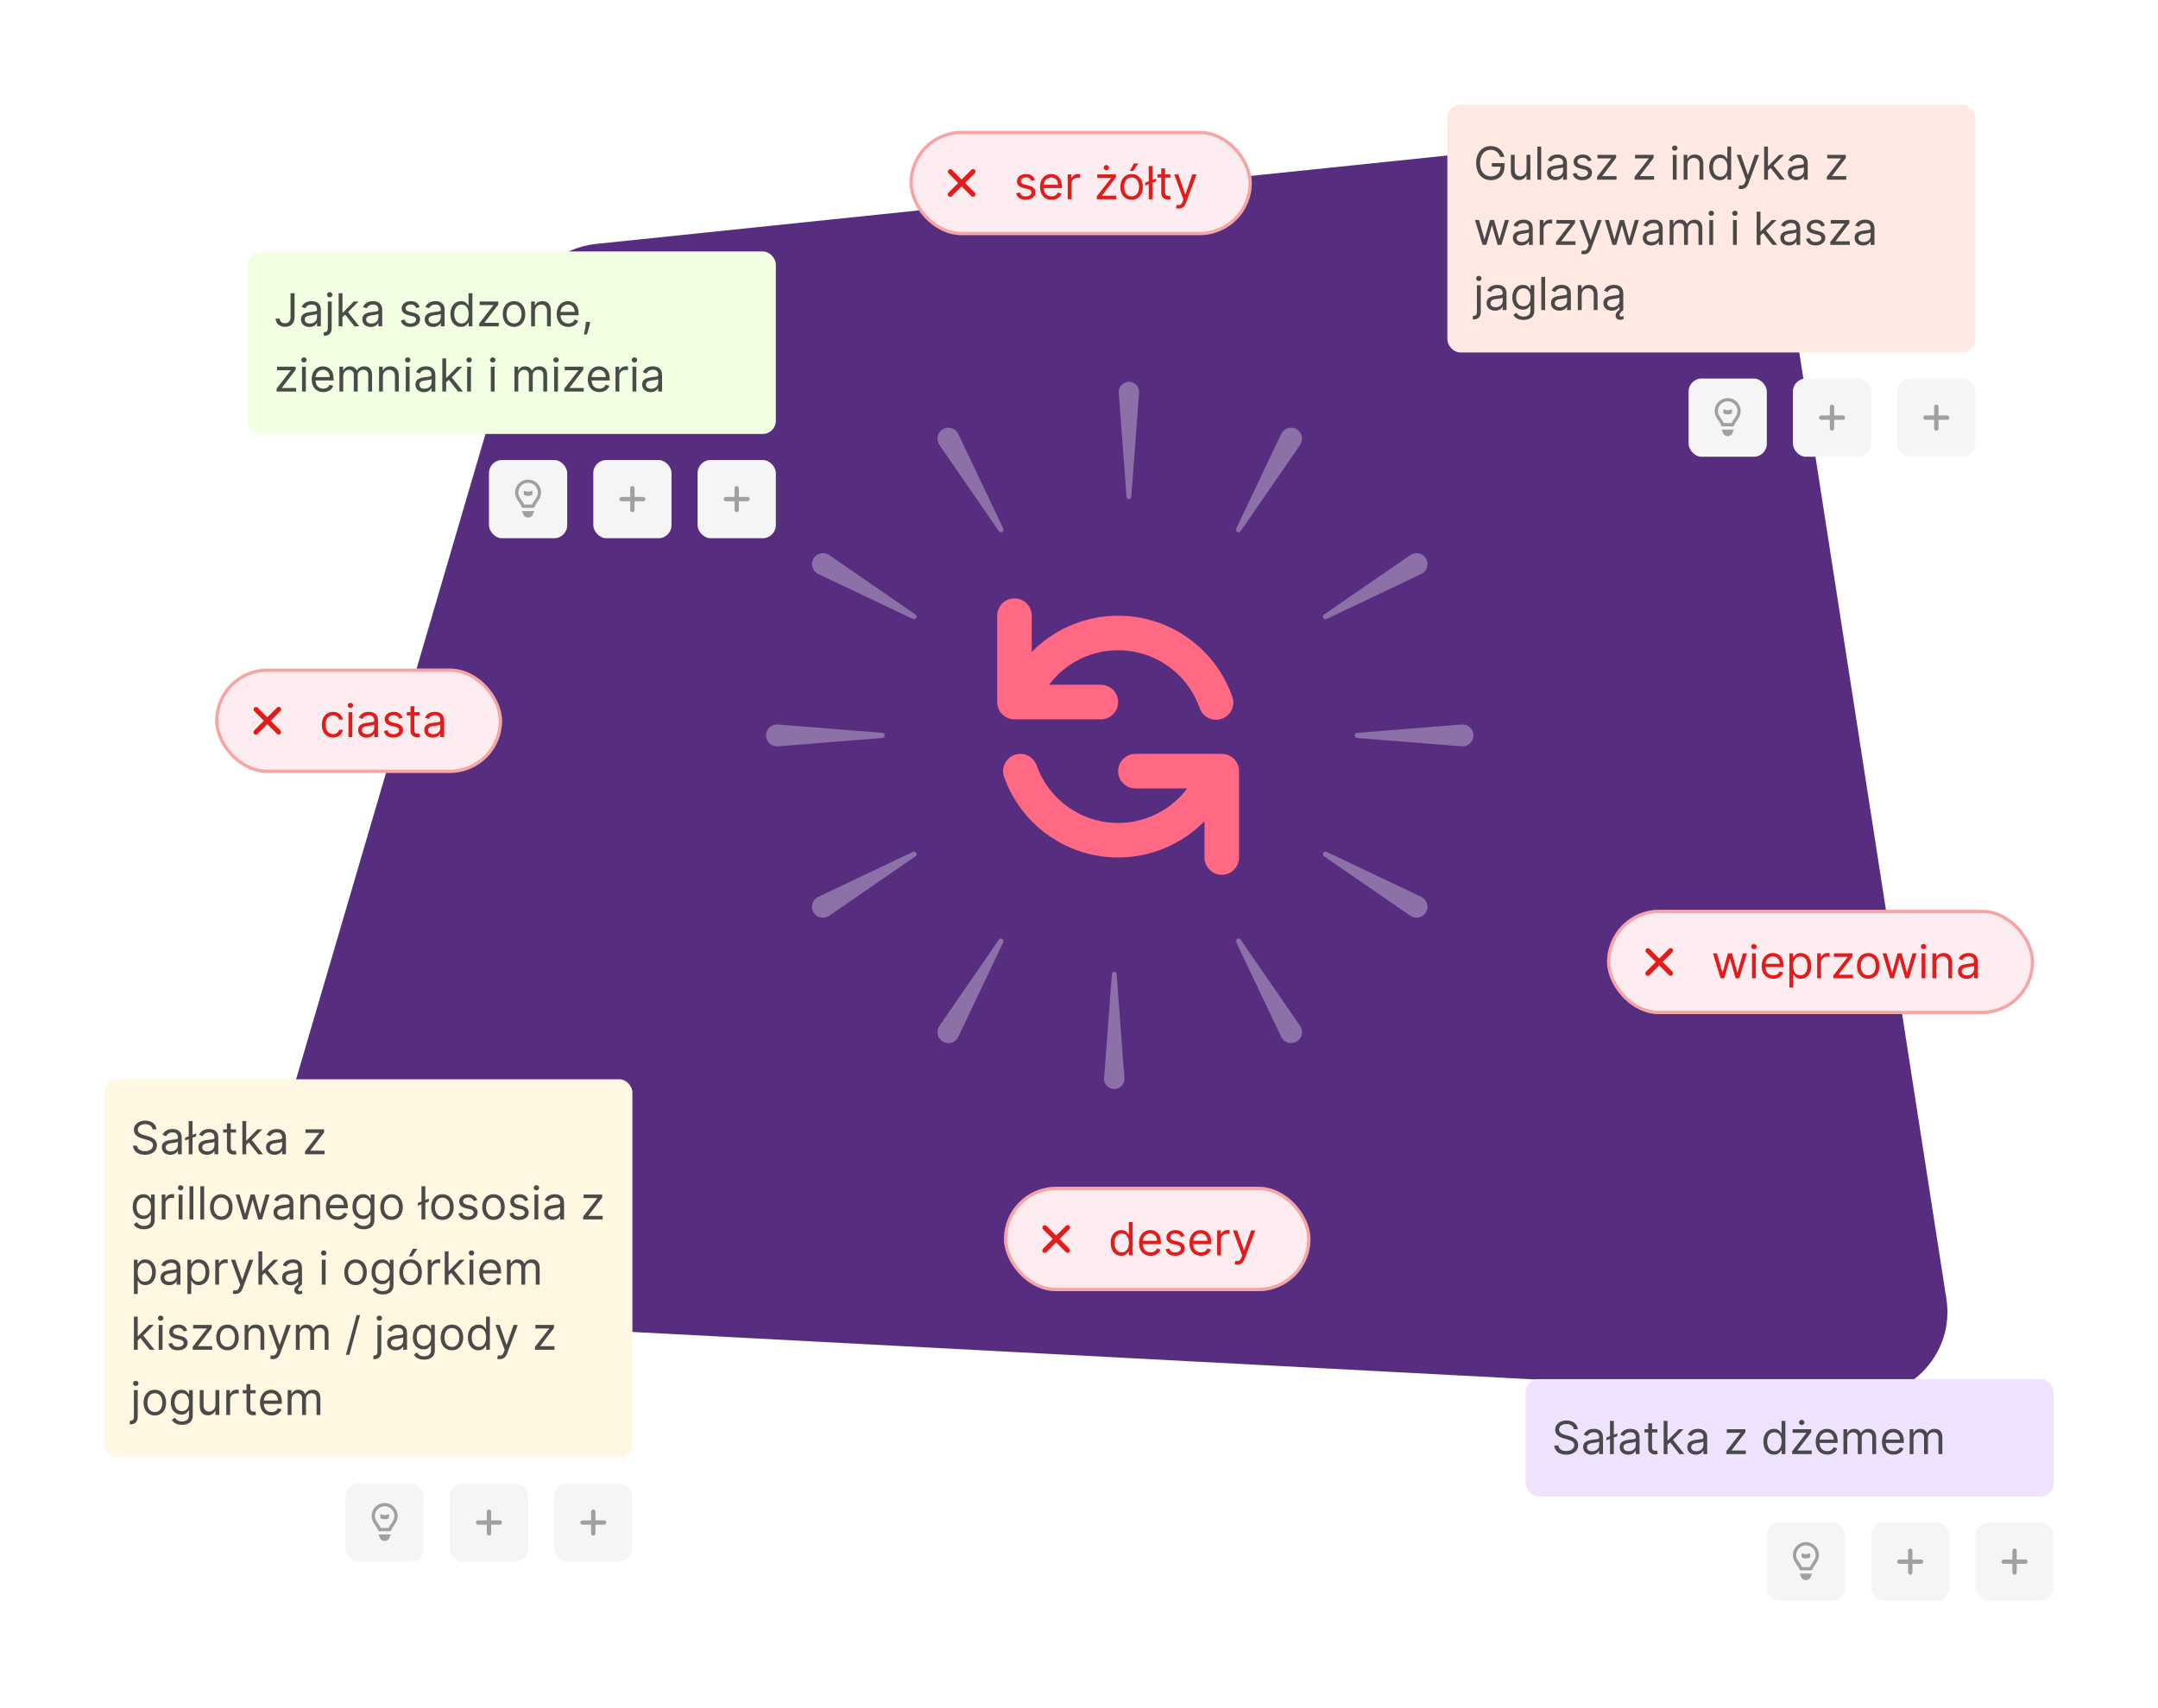 <svg width="662" height="524" viewBox="0 0 662 524" fill="none" xmlns="http://www.w3.org/2000/svg">
<g filter="url(#filter0_b)">
<path d="M160.596 93.353C163.562 83.242 172.346 75.926 182.827 74.838L516.452 40.187C530.206 38.758 542.667 48.36 544.79 62.024L597.09 398.542C599.621 414.83 586.53 429.323 570.069 428.457L102.794 403.863C86.056 402.982 74.527 386.709 79.245 370.626L160.596 93.353Z" fill="#572D80"/>
</g>
<g filter="url(#filter1_d)">
<rect x="468" y="407.137" width="162" height="36" rx="4" fill="#EFE2FF"/>
<path d="M482.801 422.501H483.994C483.94 420.965 482.523 419.816 480.554 419.816C478.605 419.816 477.074 420.95 477.074 422.66C477.074 424.032 478.068 424.847 479.659 425.305L480.912 425.663C481.986 425.961 482.94 426.339 482.94 427.353C482.94 428.467 481.866 429.203 480.455 429.203C479.241 429.203 478.168 428.666 478.068 427.512H476.795C476.915 429.183 478.267 430.316 480.455 430.316C482.801 430.316 484.134 429.024 484.134 427.373C484.134 425.464 482.324 424.847 481.27 424.569L480.236 424.291C479.48 424.092 478.267 423.694 478.267 422.6C478.267 421.626 479.162 420.91 480.514 420.91C481.747 420.91 482.682 421.497 482.801 422.501ZM488.249 430.316C489.581 430.316 490.277 429.6 490.516 429.103H490.575V430.137H491.749V425.106C491.749 422.68 489.899 422.401 488.925 422.401C487.771 422.401 486.459 422.799 485.862 424.191L486.976 424.589C487.235 424.032 487.846 423.436 488.965 423.436C490.044 423.436 490.575 424.007 490.575 424.987V425.026C490.575 425.593 489.999 425.543 488.607 425.722C487.19 425.906 485.644 426.22 485.644 427.97C485.644 429.461 486.797 430.316 488.249 430.316ZM488.428 429.262C487.493 429.262 486.817 428.845 486.817 428.029C486.817 427.134 487.632 426.856 488.547 426.737C489.044 426.677 490.377 426.538 490.575 426.299V427.373C490.575 428.328 489.82 429.262 488.428 429.262ZM496.157 423.774L495.064 424.186V419.955H493.89V424.634L492.797 425.046V425.921L493.89 425.509V430.137H495.064V425.061L496.157 424.649V423.774ZM499.46 430.316C500.792 430.316 501.488 429.6 501.727 429.103H501.786V430.137H502.96V425.106C502.96 422.68 501.11 422.401 500.136 422.401C498.982 422.401 497.67 422.799 497.073 424.191L498.187 424.589C498.445 424.032 499.057 423.436 500.176 423.436C501.254 423.436 501.786 424.007 501.786 424.987V425.026C501.786 425.593 501.21 425.543 499.818 425.722C498.401 425.906 496.855 426.22 496.855 427.97C496.855 429.461 498.008 430.316 499.46 430.316ZM499.639 429.262C498.704 429.262 498.028 428.845 498.028 428.029C498.028 427.134 498.843 426.856 499.758 426.737C500.255 426.677 501.588 426.538 501.786 426.299V427.373C501.786 428.328 501.031 429.262 499.639 429.262ZM508.422 422.501H506.792V420.671H505.618V422.501H504.465V423.495H505.618V428.268C505.618 429.6 506.692 430.237 507.686 430.237C508.124 430.237 508.402 430.157 508.561 430.097L508.323 429.043C508.223 429.063 508.064 429.103 507.806 429.103C507.289 429.103 506.792 428.944 506.792 427.95V423.495H508.422V422.501ZM510.351 430.137H511.525V427.279L512.345 426.518L515.203 430.137H516.695L513.23 425.762L516.456 422.501H515.005L511.664 425.901H511.525V419.955H510.351V430.137ZM520.214 430.316C521.546 430.316 522.242 429.6 522.481 429.103H522.54V430.137H523.714V425.106C523.714 422.68 521.864 422.401 520.89 422.401C519.736 422.401 518.424 422.799 517.827 424.191L518.941 424.589C519.199 424.032 519.811 423.436 520.93 423.436C522.008 423.436 522.54 424.007 522.54 424.987V425.026C522.54 425.593 521.964 425.543 520.572 425.722C519.155 425.906 517.608 426.22 517.608 427.97C517.608 429.461 518.762 430.316 520.214 430.316ZM520.393 429.262C519.458 429.262 518.782 428.845 518.782 428.029C518.782 427.134 519.597 426.856 520.512 426.737C521.009 426.677 522.341 426.538 522.54 426.299V427.373C522.54 428.328 521.785 429.262 520.393 429.262ZM529.574 430.137H535.56V429.043H531.205V428.964L535.42 423.436V422.501H529.713V423.595H533.909V423.674L529.574 429.242V430.137ZM544.188 430.296C545.659 430.296 546.157 429.382 546.415 428.964H546.554V430.137H547.688V419.955H546.515V423.714H546.415C546.157 423.316 545.699 422.401 544.208 422.401C542.279 422.401 540.946 423.933 540.946 426.339C540.946 428.765 542.279 430.296 544.188 430.296ZM544.347 429.242C542.875 429.242 542.12 427.95 542.12 426.319C542.12 424.708 542.855 423.455 544.347 423.455C545.779 423.455 546.534 424.609 546.534 426.319C546.534 428.049 545.759 429.242 544.347 429.242ZM549.781 430.137H555.767V429.043H551.412V428.964L555.627 423.436V422.501H549.92V423.595H554.116V423.674L549.781 429.242V430.137ZM552.704 421.228C553.162 421.228 553.539 420.87 553.539 420.433C553.539 419.995 553.162 419.637 552.704 419.637C552.247 419.637 551.869 419.995 551.869 420.433C551.869 420.87 552.247 421.228 552.704 421.228ZM560.557 430.296C562.108 430.296 563.241 429.521 563.599 428.367L562.466 428.049C562.168 428.845 561.477 429.242 560.557 429.242C559.18 429.242 558.23 428.352 558.175 426.717H563.719V426.22C563.719 423.376 562.028 422.401 560.438 422.401C558.369 422.401 556.997 424.032 556.997 426.379C556.997 428.725 558.349 430.296 560.557 430.296ZM558.175 425.703C558.255 424.514 559.095 423.455 560.438 423.455C561.71 423.455 562.526 424.41 562.526 425.703H558.175ZM565.504 430.137H566.677V425.364C566.677 424.246 567.492 423.455 568.407 423.455C569.297 423.455 569.918 424.037 569.918 424.907V430.137H571.112V425.166C571.112 424.181 571.728 423.455 572.802 423.455C573.637 423.455 574.353 423.898 574.353 425.026V430.137H575.526V425.026C575.526 423.232 574.562 422.401 573.2 422.401C572.106 422.401 571.305 422.904 570.913 423.694H570.833C570.455 422.879 569.789 422.401 568.785 422.401C567.79 422.401 567.055 422.879 566.737 423.694H566.637V422.501H565.504V430.137ZM580.873 430.296C582.424 430.296 583.558 429.521 583.916 428.367L582.782 428.049C582.484 428.845 581.793 429.242 580.873 429.242C579.496 429.242 578.547 428.352 578.492 426.717H584.035V426.22C584.035 423.376 582.345 422.401 580.754 422.401C578.686 422.401 577.314 424.032 577.314 426.379C577.314 428.725 578.666 430.296 580.873 430.296ZM578.492 425.703C578.571 424.514 579.412 423.455 580.754 423.455C582.027 423.455 582.842 424.41 582.842 425.703H578.492ZM585.82 430.137H586.993V425.364C586.993 424.246 587.809 423.455 588.723 423.455C589.613 423.455 590.235 424.037 590.235 424.907V430.137H591.428V425.166C591.428 424.181 592.044 423.455 593.118 423.455C593.953 423.455 594.669 423.898 594.669 425.026V430.137H595.843V425.026C595.843 423.232 594.878 422.401 593.516 422.401C592.422 422.401 591.622 422.904 591.229 423.694H591.15C590.772 422.879 590.105 422.401 589.101 422.401C588.107 422.401 587.371 422.879 587.053 423.694H586.953V422.501H585.82V430.137Z" fill="#333333" fill-opacity="0.88"/>
<rect x="542" y="451.137" width="24" height="24" rx="4" fill="#F5F5F5"/>
<path d="M554 457.637C555.933 457.637 557.5 459.204 557.5 461.137C557.5 462.08 557.079 462.806 556.589 463.515C556.532 463.596 556.474 463.679 556.415 463.763C556.227 464.03 556.032 464.307 555.879 464.574C555.75 464.798 555.635 465.041 555.566 465.304H552.434C552.365 465.041 552.25 464.798 552.121 464.574C551.968 464.307 551.773 464.03 551.585 463.763C551.526 463.679 551.468 463.596 551.411 463.515C550.921 462.806 550.5 462.08 550.5 461.137C550.5 459.204 552.067 457.637 554 457.637Z" stroke="#A0A0A0" stroke-linecap="round" stroke-linejoin="round"/>
<path d="M554 468.137C553.565 468.137 553.194 467.859 553.057 467.471H554.943C554.806 467.859 554.435 468.137 554 468.137Z" stroke="#A0A0A0" stroke-width="1.333"/>
<path fill-rule="evenodd" clip-rule="evenodd" d="M552.667 460.787C552.667 460.642 552.82 460.547 552.95 460.612C553.611 460.943 554.389 460.943 555.05 460.612C555.18 460.547 555.333 460.642 555.333 460.787V461.665C555.333 461.75 555.285 461.828 555.209 461.866C554.448 462.247 553.552 462.247 552.791 461.866C552.715 461.828 552.667 461.75 552.667 461.665V460.787Z" fill="#A0A0A0"/>
<rect x="574" y="451.137" width="24" height="24" rx="4" fill="#F5F5F5"/>
<path d="M586.667 462.471H589.333C589.702 462.471 590 462.769 590 463.137C590 463.505 589.702 463.804 589.333 463.804H586.667V466.471C586.667 466.839 586.368 467.137 586 467.137C585.632 467.137 585.333 466.839 585.333 466.471V463.804H582.667C582.298 463.804 582 463.505 582 463.137C582 462.769 582.298 462.471 582.667 462.471H585.333V459.804C585.333 459.436 585.632 459.137 586 459.137C586.368 459.137 586.667 459.436 586.667 459.804V462.471Z" fill="#A0A0A0"/>
<rect x="606" y="451.137" width="24" height="24" rx="4" fill="#F5F5F5"/>
<path d="M618.667 462.471H621.333C621.702 462.471 622 462.769 622 463.137C622 463.505 621.702 463.804 621.333 463.804H618.667V466.471C618.667 466.839 618.368 467.137 618 467.137C617.632 467.137 617.333 466.839 617.333 466.471V463.804H614.667C614.298 463.804 614 463.505 614 463.137C614 462.769 614.298 462.471 614.667 462.471H617.333V459.804C617.333 459.436 617.632 459.137 618 459.137C618.368 459.137 618.667 459.436 618.667 459.804V462.471Z" fill="#A0A0A0"/>
</g>
<g filter="url(#filter2_d)">
<rect x="32" y="315.137" width="162" height="116" rx="4" fill="#FFF7E2"/>
<path d="M46.801 330.501H47.994C47.94 328.965 46.523 327.816 44.554 327.816C42.605 327.816 41.074 328.95 41.074 330.66C41.074 332.032 42.068 332.847 43.659 333.305L44.912 333.663C45.986 333.961 46.94 334.339 46.94 335.353C46.94 336.467 45.867 337.203 44.455 337.203C43.242 337.203 42.168 336.666 42.068 335.512H40.795C40.915 337.183 42.267 338.316 44.455 338.316C46.801 338.316 48.133 337.024 48.133 335.373C48.133 333.464 46.324 332.847 45.27 332.569L44.236 332.291C43.48 332.092 42.267 331.694 42.267 330.6C42.267 329.626 43.162 328.91 44.514 328.91C45.747 328.91 46.682 329.497 46.801 330.501ZM52.249 338.316C53.581 338.316 54.277 337.6 54.516 337.103H54.575V338.137H55.749V333.106C55.749 330.68 53.899 330.401 52.925 330.401C51.772 330.401 50.459 330.799 49.862 332.191L50.976 332.589C51.235 332.032 51.846 331.436 52.965 331.436C54.044 331.436 54.575 332.007 54.575 332.987V333.026C54.575 333.593 53.999 333.543 52.607 333.722C51.19 333.906 49.644 334.22 49.644 335.97C49.644 337.461 50.797 338.316 52.249 338.316ZM52.428 337.262C51.493 337.262 50.817 336.845 50.817 336.029C50.817 335.134 51.632 334.856 52.547 334.737C53.044 334.677 54.377 334.538 54.575 334.299V335.373C54.575 336.328 53.82 337.262 52.428 337.262ZM60.157 331.774L59.064 332.186V327.955H57.89V332.634L56.797 333.046V333.921L57.89 333.509V338.137H59.064V333.061L60.157 332.649V331.774ZM63.46 338.316C64.792 338.316 65.488 337.6 65.727 337.103H65.786V338.137H66.96V333.106C66.96 330.68 65.11 330.401 64.136 330.401C62.982 330.401 61.67 330.799 61.073 332.191L62.187 332.589C62.446 332.032 63.057 331.436 64.176 331.436C65.254 331.436 65.786 332.007 65.786 332.987V333.026C65.786 333.593 65.21 333.543 63.818 333.722C62.401 333.906 60.855 334.22 60.855 335.97C60.855 337.461 62.008 338.316 63.46 338.316ZM63.639 337.262C62.704 337.262 62.028 336.845 62.028 336.029C62.028 335.134 62.843 334.856 63.758 334.737C64.255 334.677 65.588 334.538 65.786 334.299V335.373C65.786 336.328 65.031 337.262 63.639 337.262ZM72.422 330.501H70.791V328.671H69.618V330.501H68.465V331.495H69.618V336.268C69.618 337.6 70.692 338.237 71.686 338.237C72.124 338.237 72.402 338.157 72.561 338.097L72.323 337.043C72.223 337.063 72.064 337.103 71.806 337.103C71.289 337.103 70.791 336.944 70.791 335.95V331.495H72.422V330.501ZM74.351 338.137H75.525V335.279L76.345 334.518L79.204 338.137H80.695L77.23 333.762L80.456 330.501H79.005L75.664 333.901H75.525V327.955H74.351V338.137ZM84.214 338.316C85.546 338.316 86.242 337.6 86.481 337.103H86.54V338.137H87.714V333.106C87.714 330.68 85.864 330.401 84.89 330.401C83.736 330.401 82.424 330.799 81.827 332.191L82.941 332.589C83.199 332.032 83.811 331.436 84.93 331.436C86.008 331.436 86.54 332.007 86.54 332.987V333.026C86.54 333.593 85.964 333.543 84.572 333.722C83.155 333.906 81.609 334.22 81.609 335.97C81.609 337.461 82.762 338.316 84.214 338.316ZM84.393 337.262C83.458 337.262 82.782 336.845 82.782 336.029C82.782 335.134 83.597 334.856 84.512 334.737C85.009 334.677 86.341 334.538 86.54 334.299V335.373C86.54 336.328 85.785 337.262 84.393 337.262ZM93.574 338.137H99.56V337.043H95.204V336.964L99.421 331.436V330.501H93.713V331.595H97.909V331.674L93.574 337.242V338.137ZM44.156 361.16C45.986 361.16 47.457 360.325 47.457 358.356V350.501H46.324V351.714H46.205C45.946 351.316 45.469 350.401 43.977 350.401C42.048 350.401 40.716 351.933 40.716 354.279C40.716 356.666 42.108 358.018 43.957 358.018C45.449 358.018 45.926 357.143 46.185 356.725H46.284V358.276C46.284 359.549 45.389 360.126 44.156 360.126C42.769 360.126 42.282 359.395 41.969 358.972L41.034 359.629C41.511 360.429 42.451 361.16 44.156 361.16ZM44.117 356.964C42.645 356.964 41.889 355.85 41.889 354.259C41.889 352.708 42.625 351.455 44.117 351.455C45.548 351.455 46.304 352.609 46.304 354.259C46.304 355.95 45.528 356.964 44.117 356.964ZM49.605 358.137H50.778V353.305C50.778 352.271 51.594 351.515 52.707 351.515C53.021 351.515 53.344 351.575 53.423 351.595V350.401C53.289 350.391 52.981 350.382 52.807 350.382C51.892 350.382 51.097 350.899 50.818 351.654H50.739V350.501H49.605V358.137ZM54.814 358.137H55.987V350.501H54.814V358.137ZM55.411 349.228C55.868 349.228 56.246 348.87 56.246 348.433C56.246 347.995 55.868 347.637 55.411 347.637C54.953 347.637 54.575 347.995 54.575 348.433C54.575 348.87 54.953 349.228 55.411 349.228ZM59.31 347.955H58.136V358.137H59.31V347.955ZM62.632 347.955H61.459V358.137H62.632V347.955ZM67.883 358.296C69.951 358.296 71.343 356.725 71.343 354.359C71.343 351.972 69.951 350.401 67.883 350.401C65.815 350.401 64.423 351.972 64.423 354.359C64.423 356.725 65.815 358.296 67.883 358.296ZM67.883 357.242C66.312 357.242 65.596 355.89 65.596 354.359C65.596 352.828 66.312 351.455 67.883 351.455C69.454 351.455 70.17 352.828 70.17 354.359C70.17 355.89 69.454 357.242 67.883 357.242ZM74.605 358.137H75.758L77.429 352.271H77.548L79.218 358.137H80.372L82.698 350.501H81.466L79.815 356.328H79.735L78.125 350.501H76.872L75.241 356.347H75.162L73.511 350.501H72.278L74.605 358.137ZM86.497 358.316C87.829 358.316 88.525 357.6 88.764 357.103H88.823V358.137H89.997V353.106C89.997 350.68 88.147 350.401 87.173 350.401C86.019 350.401 84.707 350.799 84.11 352.191L85.224 352.589C85.483 352.032 86.094 351.436 87.213 351.436C88.291 351.436 88.823 352.007 88.823 352.987V353.026C88.823 353.593 88.247 353.543 86.855 353.722C85.438 353.906 83.892 354.22 83.892 355.97C83.892 357.461 85.045 358.316 86.497 358.316ZM86.676 357.262C85.741 357.262 85.065 356.845 85.065 356.029C85.065 355.134 85.88 354.856 86.795 354.737C87.292 354.677 88.625 354.538 88.823 354.299V355.373C88.823 356.328 88.068 357.262 86.676 357.262ZM93.312 353.543C93.312 352.211 94.137 351.455 95.26 351.455C96.349 351.455 97.01 352.166 97.01 353.364V358.137H98.184V353.285C98.184 351.336 97.145 350.401 95.599 350.401C94.445 350.401 93.729 350.918 93.371 351.694H93.272V350.501H92.138V358.137H93.312V353.543ZM103.529 358.296C105.081 358.296 106.214 357.521 106.572 356.367L105.439 356.049C105.14 356.845 104.449 357.242 103.529 357.242C102.152 357.242 101.203 356.352 101.148 354.717H106.691V354.22C106.691 351.376 105.001 350.401 103.41 350.401C101.342 350.401 99.97 352.032 99.97 354.379C99.97 356.725 101.322 358.296 103.529 358.296ZM101.148 353.703C101.228 352.514 102.068 351.455 103.41 351.455C104.683 351.455 105.498 352.41 105.498 353.703H101.148ZM111.559 361.16C113.388 361.16 114.86 360.325 114.86 358.356V350.501H113.726V351.714H113.607C113.348 351.316 112.871 350.401 111.38 350.401C109.451 350.401 108.118 351.933 108.118 354.279C108.118 356.666 109.51 358.018 111.36 358.018C112.851 358.018 113.328 357.143 113.587 356.725H113.686V358.276C113.686 359.549 112.792 360.126 111.559 360.126C110.172 360.126 109.684 359.395 109.371 358.972L108.436 359.629C108.914 360.429 109.853 361.16 111.559 361.16ZM111.519 356.964C110.047 356.964 109.292 355.85 109.292 354.259C109.292 352.708 110.027 351.455 111.519 351.455C112.951 351.455 113.706 352.609 113.706 354.259C113.706 355.95 112.931 356.964 111.519 356.964ZM120.11 358.296C122.178 358.296 123.57 356.725 123.57 354.359C123.57 351.972 122.178 350.401 120.11 350.401C118.042 350.401 116.65 351.972 116.65 354.359C116.65 356.725 118.042 358.296 120.11 358.296ZM120.11 357.242C118.539 357.242 117.823 355.89 117.823 354.359C117.823 352.828 118.539 351.455 120.11 351.455C121.681 351.455 122.397 352.828 122.397 354.359C122.397 355.89 121.681 357.242 120.11 357.242ZM131.566 351.774L130.472 352.186V347.955H129.298V352.634L128.205 353.046V353.921L129.298 353.509V358.137H130.472V353.061L131.566 352.649V351.774ZM135.723 358.296C137.791 358.296 139.183 356.725 139.183 354.359C139.183 351.972 137.791 350.401 135.723 350.401C133.655 350.401 132.263 351.972 132.263 354.359C132.263 356.725 133.655 358.296 135.723 358.296ZM135.723 357.242C134.152 357.242 133.436 355.89 133.436 354.359C133.436 352.828 134.152 351.455 135.723 351.455C137.294 351.455 138.01 352.828 138.01 354.359C138.01 355.89 137.294 357.242 135.723 357.242ZM146.383 352.211C146.015 351.127 145.19 350.401 143.679 350.401C142.068 350.401 140.875 351.316 140.875 352.609C140.875 353.663 141.501 354.369 142.903 354.697L144.176 354.995C144.947 355.174 145.309 355.542 145.309 356.069C145.309 356.725 144.613 357.262 143.52 357.262C142.56 357.262 141.959 356.85 141.75 356.029L140.636 356.308C140.91 357.605 141.979 358.296 143.54 358.296C145.314 358.296 146.523 357.327 146.523 356.009C146.523 354.945 145.856 354.274 144.494 353.941L143.361 353.663C142.456 353.439 142.048 353.136 142.048 352.549C142.048 351.893 142.744 351.416 143.679 351.416C144.703 351.416 145.126 351.982 145.329 352.509L146.383 352.211ZM151.391 358.296C153.459 358.296 154.851 356.725 154.851 354.359C154.851 351.972 153.459 350.401 151.391 350.401C149.323 350.401 147.931 351.972 147.931 354.359C147.931 356.725 149.323 358.296 151.391 358.296ZM151.391 357.242C149.82 357.242 149.104 355.89 149.104 354.359C149.104 352.828 149.82 351.455 151.391 351.455C152.962 351.455 153.678 352.828 153.678 354.359C153.678 355.89 152.962 357.242 151.391 357.242ZM162.051 352.211C161.683 351.127 160.858 350.401 159.347 350.401C157.736 350.401 156.543 351.316 156.543 352.609C156.543 353.663 157.169 354.369 158.571 354.697L159.844 354.995C160.615 355.174 160.977 355.542 160.977 356.069C160.977 356.725 160.281 357.262 159.188 357.262C158.228 357.262 157.627 356.85 157.418 356.029L156.304 356.308C156.578 357.605 157.646 358.296 159.208 358.296C160.982 358.296 162.191 357.327 162.191 356.009C162.191 354.945 161.524 354.274 160.162 353.941L159.029 353.663C158.124 353.439 157.716 353.136 157.716 352.549C157.716 351.893 158.412 351.416 159.347 351.416C160.371 351.416 160.794 351.982 160.997 352.509L162.051 352.211ZM163.957 358.137H165.13V350.501H163.957V358.137ZM164.553 349.228C165.011 349.228 165.388 348.87 165.388 348.433C165.388 347.995 165.011 347.637 164.553 347.637C164.096 347.637 163.718 347.995 163.718 348.433C163.718 348.87 164.096 349.228 164.553 349.228ZM169.526 358.316C170.858 358.316 171.555 357.6 171.793 357.103H171.853V358.137H173.026V353.106C173.026 350.68 171.177 350.401 170.202 350.401C169.049 350.401 167.736 350.799 167.14 352.191L168.253 352.589C168.512 352.032 169.123 351.436 170.242 351.436C171.321 351.436 171.853 352.007 171.853 352.987V353.026C171.853 353.593 171.276 353.543 169.884 353.722C168.467 353.906 166.921 354.22 166.921 355.97C166.921 357.461 168.074 358.316 169.526 358.316ZM169.705 357.262C168.77 357.262 168.094 356.845 168.094 356.029C168.094 355.134 168.91 354.856 169.824 354.737C170.322 354.677 171.654 354.538 171.853 354.299V355.373C171.853 356.328 171.097 357.262 169.705 357.262ZM178.886 358.137H184.872V357.043H180.517V356.964L184.733 351.436V350.501H179.026V351.595H183.222V351.674L178.886 357.242V358.137ZM41.074 381.001H42.247V376.964H42.347C42.605 377.382 43.102 378.296 44.574 378.296C46.483 378.296 47.815 376.765 47.815 374.339C47.815 371.933 46.483 370.401 44.554 370.401C43.062 370.401 42.605 371.316 42.347 371.714H42.207V370.501H41.074V381.001ZM42.227 374.319C42.227 372.609 42.983 371.455 44.415 371.455C45.906 371.455 46.642 372.708 46.642 374.319C46.642 375.95 45.886 377.242 44.415 377.242C43.003 377.242 42.227 376.049 42.227 374.319ZM51.852 378.316C53.185 378.316 53.881 377.6 54.119 377.103H54.179V378.137H55.352V373.106C55.352 370.68 53.503 370.401 52.528 370.401C51.375 370.401 50.062 370.799 49.466 372.191L50.58 372.589C50.838 372.032 51.45 371.436 52.568 371.436C53.647 371.436 54.179 372.007 54.179 372.987V373.026C54.179 373.593 53.602 373.543 52.21 373.722C50.793 373.906 49.247 374.22 49.247 375.97C49.247 377.461 50.401 378.316 51.852 378.316ZM52.031 377.262C51.097 377.262 50.42 376.845 50.42 376.029C50.42 375.134 51.236 374.856 52.151 374.737C52.648 374.677 53.98 374.538 54.179 374.299V375.373C54.179 376.328 53.423 377.262 52.031 377.262ZM57.494 381.001H58.667V376.964H58.767C59.025 377.382 59.522 378.296 60.994 378.296C62.903 378.296 64.235 376.765 64.235 374.339C64.235 371.933 62.903 370.401 60.974 370.401C59.482 370.401 59.025 371.316 58.767 371.714H58.627V370.501H57.494V381.001ZM58.647 374.319C58.647 372.609 59.403 371.455 60.835 371.455C62.326 371.455 63.062 372.708 63.062 374.319C63.062 375.95 62.306 377.242 60.835 377.242C59.423 377.242 58.647 376.049 58.647 374.319ZM66.025 378.137H67.198V373.305C67.198 372.271 68.014 371.515 69.127 371.515C69.441 371.515 69.764 371.575 69.843 371.595V370.401C69.709 370.391 69.401 370.382 69.227 370.382C68.312 370.382 67.516 370.899 67.238 371.654H67.159V370.501H66.025V378.137ZM72.222 381.001C73.281 381.001 74.027 380.439 74.469 379.251L77.721 370.521L76.438 370.501L74.33 376.586H74.251L72.143 370.501H70.87L73.694 378.177L73.475 378.774C73.047 379.937 72.52 380.046 71.665 379.828L71.367 380.862C71.486 380.921 71.824 381.001 72.222 381.001ZM79.273 378.137H80.446V375.279L81.267 374.518L84.125 378.137H85.617L82.152 373.762L85.378 370.501H83.927L80.586 373.901H80.446V367.955H79.273V378.137ZM89.135 378.316C90.468 378.316 91.164 377.6 91.403 377.103H91.462V378.058C90.622 378.59 90.289 379.206 90.289 379.808C90.289 380.663 90.885 381.12 91.701 381.12C92.178 381.12 92.536 380.961 92.755 380.822L92.675 379.947C92.536 380.026 92.297 380.126 91.999 380.126C91.601 380.126 91.482 379.947 91.482 379.649C91.482 379.052 92.039 378.575 92.635 378.137V373.106C92.635 370.68 90.786 370.401 89.812 370.401C88.658 370.401 87.346 370.799 86.749 372.191L87.863 372.589C88.121 372.032 88.733 371.436 89.851 371.436C90.93 371.436 91.462 372.007 91.462 372.987V373.026C91.462 373.593 90.885 373.543 89.493 373.722C88.076 373.906 86.53 374.22 86.53 375.97C86.53 377.461 87.684 378.316 89.135 378.316ZM89.314 377.262C88.38 377.262 87.704 376.845 87.704 376.029C87.704 375.134 88.519 374.856 89.434 374.737C89.931 374.677 91.263 374.538 91.462 374.299V375.373C91.462 376.328 90.707 377.262 89.314 377.262ZM98.715 378.137H99.888V370.501H98.715V378.137ZM99.311 369.228C99.769 369.228 100.146 368.87 100.146 368.433C100.146 367.995 99.769 367.637 99.311 367.637C98.854 367.637 98.476 367.995 98.476 368.433C98.476 368.87 98.854 369.228 99.311 369.228ZM109.077 378.296C111.145 378.296 112.537 376.725 112.537 374.359C112.537 371.972 111.145 370.401 109.077 370.401C107.008 370.401 105.616 371.972 105.616 374.359C105.616 376.725 107.008 378.296 109.077 378.296ZM109.077 377.242C107.506 377.242 106.79 375.89 106.79 374.359C106.79 372.828 107.506 371.455 109.077 371.455C110.648 371.455 111.363 372.828 111.363 374.359C111.363 375.89 110.648 377.242 109.077 377.242ZM117.41 381.16C119.24 381.16 120.711 380.325 120.711 378.356V370.501H119.578V371.714H119.458C119.2 371.316 118.723 370.401 117.231 370.401C115.302 370.401 113.97 371.933 113.97 374.279C113.97 376.666 115.362 378.018 117.211 378.018C118.703 378.018 119.18 377.143 119.439 376.725H119.538V378.276C119.538 379.549 118.643 380.126 117.41 380.126C116.023 380.126 115.536 379.395 115.223 378.972L114.288 379.629C114.765 380.429 115.705 381.16 117.41 381.16ZM117.37 376.964C115.899 376.964 115.143 375.85 115.143 374.259C115.143 372.708 115.879 371.455 117.37 371.455C118.802 371.455 119.558 372.609 119.558 374.259C119.558 375.95 118.782 376.964 117.37 376.964ZM125.961 378.296C128.029 378.296 129.422 376.725 129.422 374.359C129.422 371.972 128.029 370.401 125.961 370.401C123.893 370.401 122.501 371.972 122.501 374.359C122.501 376.725 123.893 378.296 125.961 378.296ZM125.961 377.242C124.39 377.242 123.674 375.89 123.674 374.359C123.674 372.828 124.39 371.455 125.961 371.455C127.532 371.455 128.248 372.828 128.248 374.359C128.248 375.89 127.532 377.242 125.961 377.242ZM125.424 369.467H126.458L128.01 367.16H126.637L125.424 369.467ZM131.213 378.137H132.386V373.305C132.386 372.271 133.201 371.515 134.315 371.515C134.628 371.515 134.951 371.575 135.031 371.595V370.401C134.896 370.391 134.588 370.382 134.414 370.382C133.499 370.382 132.704 370.899 132.426 371.654H132.346V370.501H131.213V378.137ZM136.422 378.137H137.595V375.279L138.415 374.518L141.274 378.137H142.765L139.3 373.762L142.527 370.501H141.075L137.734 373.901H137.595V367.955H136.422V378.137ZM144.037 378.137H145.21V370.501H144.037V378.137ZM144.633 369.228C145.091 369.228 145.469 368.87 145.469 368.433C145.469 367.995 145.091 367.637 144.633 367.637C144.176 367.637 143.798 367.995 143.798 368.433C143.798 368.87 144.176 369.228 144.633 369.228ZM150.561 378.296C152.112 378.296 153.245 377.521 153.603 376.367L152.47 376.049C152.172 376.845 151.48 377.242 150.561 377.242C149.184 377.242 148.234 376.352 148.179 374.717H153.723V374.22C153.723 371.376 152.032 370.401 150.441 370.401C148.373 370.401 147.001 372.032 147.001 374.379C147.001 376.725 148.353 378.296 150.561 378.296ZM148.179 373.703C148.259 372.514 149.099 371.455 150.441 371.455C151.714 371.455 152.529 372.41 152.529 373.703H148.179ZM155.507 378.137H156.681V373.364C156.681 372.246 157.496 371.455 158.411 371.455C159.301 371.455 159.922 372.037 159.922 372.907V378.137H161.115V373.166C161.115 372.181 161.732 371.455 162.806 371.455C163.641 371.455 164.357 371.898 164.357 373.026V378.137H165.53V373.026C165.53 371.232 164.566 370.401 163.203 370.401C162.11 370.401 161.309 370.904 160.917 371.694H160.837C160.459 370.879 159.793 370.401 158.789 370.401C157.794 370.401 157.059 370.879 156.74 371.694H156.641V370.501H155.507V378.137ZM41.074 398.137H42.247V395.279L43.068 394.518L45.926 398.137H47.418L43.952 393.762L47.179 390.501H45.727L42.386 393.901H42.247V387.955H41.074V398.137ZM48.689 398.137H49.862V390.501H48.689V398.137ZM49.286 389.228C49.743 389.228 50.121 388.87 50.121 388.433C50.121 387.995 49.743 387.637 49.286 387.637C48.828 387.637 48.45 387.995 48.45 388.433C48.45 388.87 48.828 389.228 49.286 389.228ZM57.42 392.211C57.053 391.127 56.227 390.401 54.716 390.401C53.105 390.401 51.912 391.316 51.912 392.609C51.912 393.663 52.538 394.369 53.94 394.697L55.213 394.995C55.984 395.174 56.347 395.542 56.347 396.069C56.347 396.725 55.651 397.262 54.557 397.262C53.597 397.262 52.996 396.85 52.787 396.029L51.673 396.308C51.947 397.605 53.016 398.296 54.577 398.296C56.352 398.296 57.56 397.327 57.56 396.009C57.56 394.945 56.894 394.274 55.531 393.941L54.398 393.663C53.493 393.439 53.085 393.136 53.085 392.549C53.085 391.893 53.781 391.416 54.716 391.416C55.74 391.416 56.163 391.982 56.367 392.509L57.42 392.211ZM59.107 398.137H65.093V397.043H60.738V396.964L64.954 391.436V390.501H59.246V391.595H63.442V391.674L59.107 397.242V398.137ZM69.784 398.296C71.852 398.296 73.244 396.725 73.244 394.359C73.244 391.972 71.852 390.401 69.784 390.401C67.715 390.401 66.323 391.972 66.323 394.359C66.323 396.725 67.715 398.296 69.784 398.296ZM69.784 397.242C68.213 397.242 67.497 395.89 67.497 394.359C67.497 392.828 68.213 391.455 69.784 391.455C71.355 391.455 72.07 392.828 72.07 394.359C72.07 395.89 71.355 397.242 69.784 397.242ZM76.208 393.543C76.208 392.211 77.033 391.455 78.157 391.455C79.246 391.455 79.907 392.166 79.907 393.364V398.137H81.08V393.285C81.08 391.336 80.041 390.401 78.495 390.401C77.342 390.401 76.626 390.918 76.268 391.694H76.168V390.501H75.035V398.137H76.208V393.543ZM83.707 401.001C84.765 401.001 85.511 400.439 85.954 399.251L89.205 390.521L87.922 390.501L85.814 396.586H85.735L83.627 390.501H82.354L85.178 398.177L84.959 398.774C84.532 399.937 84.005 400.046 83.15 399.828L82.851 400.862C82.971 400.921 83.309 401.001 83.707 401.001ZM90.757 398.137H91.931V393.364C91.931 392.246 92.746 391.455 93.661 391.455C94.551 391.455 95.172 392.037 95.172 392.907V398.137H96.365V393.166C96.365 392.181 96.982 391.455 98.056 391.455C98.891 391.455 99.607 391.898 99.607 393.026V398.137H100.78V393.026C100.78 391.232 99.816 390.401 98.454 390.401C97.36 390.401 96.559 390.904 96.166 391.694H96.087C95.709 390.879 95.043 390.401 94.039 390.401C93.044 390.401 92.309 390.879 91.99 391.694H91.891V390.501H90.757V398.137ZM110.462 387.478H109.388L106.107 399.668H107.181L110.462 387.478ZM115.791 390.501V398.694C115.791 399.47 115.472 399.907 114.757 399.907H114.538V401.001H114.776C116.248 401.001 116.964 400.106 116.964 398.694V390.501H115.791ZM116.367 389.228C116.825 389.228 117.203 388.87 117.203 388.433C117.203 387.995 116.825 387.637 116.367 387.637C115.91 387.637 115.532 387.995 115.532 388.433C115.532 388.87 115.91 389.228 116.367 389.228ZM121.36 398.316C122.692 398.316 123.388 397.6 123.627 397.103H123.687V398.137H124.86V393.106C124.86 390.68 123.011 390.401 122.036 390.401C120.883 390.401 119.57 390.799 118.974 392.191L120.087 392.589C120.346 392.032 120.957 391.436 122.076 391.436C123.155 391.436 123.687 392.007 123.687 392.987V393.026C123.687 393.593 123.11 393.543 121.718 393.722C120.301 393.906 118.755 394.22 118.755 395.97C118.755 397.461 119.908 398.316 121.36 398.316ZM121.539 397.262C120.604 397.262 119.928 396.845 119.928 396.029C119.928 395.134 120.744 394.856 121.658 394.737C122.156 394.677 123.488 394.538 123.687 394.299V395.373C123.687 396.328 122.931 397.262 121.539 397.262ZM130.084 401.16C131.914 401.16 133.385 400.325 133.385 398.356V390.501H132.252V391.714H132.132C131.874 391.316 131.396 390.401 129.905 390.401C127.976 390.401 126.644 391.933 126.644 394.279C126.644 396.666 128.036 398.018 129.885 398.018C131.377 398.018 131.854 397.143 132.112 396.725H132.212V398.276C132.212 399.549 131.317 400.126 130.084 400.126C128.697 400.126 128.21 399.395 127.896 398.972L126.962 399.629C127.439 400.429 128.379 401.16 130.084 401.16ZM130.044 396.964C128.573 396.964 127.817 395.85 127.817 394.259C127.817 392.708 128.553 391.455 130.044 391.455C131.476 391.455 132.232 392.609 132.232 394.259C132.232 395.95 131.456 396.964 130.044 396.964ZM138.635 398.296C140.703 398.296 142.095 396.725 142.095 394.359C142.095 391.972 140.703 390.401 138.635 390.401C136.567 390.401 135.175 391.972 135.175 394.359C135.175 396.725 136.567 398.296 138.635 398.296ZM138.635 397.242C137.064 397.242 136.348 395.89 136.348 394.359C136.348 392.828 137.064 391.455 138.635 391.455C140.206 391.455 140.922 392.828 140.922 394.359C140.922 395.89 140.206 397.242 138.635 397.242ZM146.77 398.296C148.241 398.296 148.739 397.382 148.997 396.964H149.136V398.137H150.27V387.955H149.097V391.714H148.997C148.739 391.316 148.281 390.401 146.79 390.401C144.861 390.401 143.528 391.933 143.528 394.339C143.528 396.765 144.861 398.296 146.77 398.296ZM146.929 397.242C145.457 397.242 144.702 395.95 144.702 394.319C144.702 392.708 145.438 391.455 146.929 391.455C148.361 391.455 149.116 392.609 149.116 394.319C149.116 396.049 148.341 397.242 146.929 397.242ZM153.337 401.001C154.396 401.001 155.142 400.439 155.585 399.251L158.836 390.521L157.553 390.501L155.445 396.586H155.366L153.258 390.501H151.985L154.809 398.177L154.59 398.774C154.163 399.937 153.636 400.046 152.781 399.828L152.482 400.862C152.602 400.921 152.94 401.001 153.337 401.001ZM164.107 398.137H170.093V397.043H165.738V396.964L169.954 391.436V390.501H164.246V391.595H168.442V391.674L164.107 397.242V398.137ZM41.074 410.501V418.694C41.074 419.47 40.756 419.907 40.04 419.907H39.821V421.001H40.06C41.531 421.001 42.247 420.106 42.247 418.694V410.501H41.074ZM41.651 409.228C42.108 409.228 42.486 408.87 42.486 408.433C42.486 407.995 42.108 407.637 41.651 407.637C41.193 407.637 40.815 407.995 40.815 408.433C40.815 408.87 41.193 409.228 41.651 409.228ZM47.498 418.296C49.567 418.296 50.959 416.725 50.959 414.359C50.959 411.972 49.567 410.401 47.498 410.401C45.43 410.401 44.038 411.972 44.038 414.359C44.038 416.725 45.43 418.296 47.498 418.296ZM47.498 417.242C45.927 417.242 45.212 415.89 45.212 414.359C45.212 412.828 45.927 411.455 47.498 411.455C49.069 411.455 49.785 412.828 49.785 414.359C49.785 415.89 49.069 417.242 47.498 417.242ZM55.832 421.16C57.662 421.16 59.133 420.325 59.133 418.356V410.501H58V411.714H57.88C57.622 411.316 57.145 410.401 55.653 410.401C53.724 410.401 52.392 411.933 52.392 414.279C52.392 416.666 53.784 418.018 55.633 418.018C57.125 418.018 57.602 417.143 57.86 416.725H57.96V418.276C57.96 419.549 57.065 420.126 55.832 420.126C54.445 420.126 53.958 419.395 53.645 418.972L52.71 419.629C53.187 420.429 54.127 421.16 55.832 421.16ZM55.792 416.964C54.321 416.964 53.565 415.85 53.565 414.259C53.565 412.708 54.301 411.455 55.792 411.455C57.224 411.455 57.98 412.609 57.98 414.259C57.98 415.95 57.204 416.964 55.792 416.964ZM66.093 415.015C66.093 416.447 65 417.103 64.125 417.103C63.15 417.103 62.454 416.387 62.454 415.274V410.501H61.281V415.353C61.281 417.302 62.315 418.237 63.747 418.237C64.9 418.237 65.656 417.62 66.014 416.845H66.093V418.137H67.267V410.501H66.093V415.015ZM69.416 418.137H70.589V413.305C70.589 412.271 71.404 411.515 72.518 411.515C72.831 411.515 73.154 411.575 73.234 411.595V410.401C73.1 410.391 72.791 410.382 72.617 410.382C71.703 410.382 70.907 410.899 70.629 411.654H70.549V410.501H69.416V418.137ZM78.424 410.501H76.793V408.671H75.62V410.501H74.467V411.495H75.62V416.268C75.62 417.6 76.694 418.237 77.688 418.237C78.126 418.237 78.404 418.157 78.563 418.097L78.325 417.043C78.225 417.063 78.066 417.103 77.808 417.103C77.291 417.103 76.793 416.944 76.793 415.95V411.495H78.424V410.501ZM83.309 418.296C84.86 418.296 85.993 417.521 86.351 416.367L85.218 416.049C84.92 416.845 84.228 417.242 83.309 417.242C81.932 417.242 80.982 416.352 80.927 414.717H86.471V414.22C86.471 411.376 84.78 410.401 83.189 410.401C81.121 410.401 79.749 412.032 79.749 414.379C79.749 416.725 81.101 418.296 83.309 418.296ZM80.927 413.703C81.007 412.514 81.847 411.455 83.189 411.455C84.462 411.455 85.278 412.41 85.278 413.703H80.927ZM88.255 418.137H89.429V413.364C89.429 412.246 90.244 411.455 91.159 411.455C92.049 411.455 92.67 412.037 92.67 412.907V418.137H93.864V413.166C93.864 412.181 94.48 411.455 95.554 411.455C96.389 411.455 97.105 411.898 97.105 413.026V418.137H98.278V413.026C98.278 411.232 97.314 410.401 95.951 410.401C94.858 410.401 94.057 410.904 93.665 411.694H93.585C93.207 410.879 92.541 410.401 91.537 410.401C90.542 410.401 89.807 410.879 89.489 411.694H89.389V410.501H88.255V418.137Z" fill="#333333" fill-opacity="0.88"/>
<rect x="106" y="439.137" width="24" height="24" rx="4" fill="#F5F5F5"/>
<path d="M118 445.637C119.933 445.637 121.5 447.204 121.5 449.137C121.5 450.08 121.079 450.806 120.589 451.515C120.532 451.596 120.474 451.679 120.415 451.763C120.227 452.03 120.032 452.307 119.879 452.574C119.75 452.798 119.635 453.041 119.566 453.304H116.434C116.365 453.041 116.25 452.798 116.121 452.574C115.968 452.307 115.773 452.03 115.585 451.763C115.526 451.679 115.468 451.596 115.411 451.515C114.921 450.806 114.5 450.08 114.5 449.137C114.5 447.204 116.067 445.637 118 445.637Z" stroke="#A0A0A0" stroke-linecap="round" stroke-linejoin="round"/>
<path d="M118 456.137C117.565 456.137 117.194 455.859 117.057 455.471H118.943C118.806 455.859 118.435 456.137 118 456.137Z" stroke="#A0A0A0" stroke-width="1.333"/>
<path fill-rule="evenodd" clip-rule="evenodd" d="M116.667 448.787C116.667 448.642 116.82 448.547 116.95 448.612C117.611 448.943 118.389 448.943 119.05 448.612C119.18 448.547 119.333 448.642 119.333 448.787V449.665C119.333 449.75 119.285 449.828 119.209 449.866C118.448 450.247 117.552 450.247 116.791 449.866C116.715 449.828 116.667 449.75 116.667 449.665V448.787Z" fill="#A0A0A0"/>
<rect x="138" y="439.137" width="24" height="24" rx="4" fill="#F5F5F5"/>
<path d="M150.667 450.471H153.333C153.702 450.471 154 450.769 154 451.137C154 451.505 153.702 451.804 153.333 451.804H150.667V454.471C150.667 454.839 150.368 455.137 150 455.137C149.632 455.137 149.333 454.839 149.333 454.471V451.804H146.667C146.298 451.804 146 451.505 146 451.137C146 450.769 146.298 450.471 146.667 450.471H149.333V447.804C149.333 447.436 149.632 447.137 150 447.137C150.368 447.137 150.667 447.436 150.667 447.804V450.471Z" fill="#A0A0A0"/>
<rect x="170" y="439.137" width="24" height="24" rx="4" fill="#F5F5F5"/>
<path d="M182.667 450.471H185.333C185.702 450.471 186 450.769 186 451.137C186 451.505 185.702 451.804 185.333 451.804H182.667V454.471C182.667 454.839 182.368 455.137 182 455.137C181.632 455.137 181.333 454.839 181.333 454.471V451.804H178.667C178.298 451.804 178 451.505 178 451.137C178 450.769 178.298 450.471 178.667 450.471H181.333V447.804C181.333 447.436 181.632 447.137 182 447.137C182.368 447.137 182.667 447.436 182.667 447.804V450.471Z" fill="#A0A0A0"/>
</g>
<g filter="url(#filter3_d)">
<rect x="76" y="61.137" width="162" height="56" rx="4" fill="#F2FFE2"/>
<path d="M89.131 73.955V81.234C89.131 82.502 88.524 83.183 87.46 83.183C86.491 83.183 85.79 82.616 85.79 81.751H84.577C84.577 83.317 85.79 84.276 87.46 84.276C89.23 84.276 90.364 83.188 90.364 81.234V73.955H89.131ZM94.923 84.316C96.255 84.316 96.951 83.6 97.19 83.103H97.249V84.137H98.423V79.106C98.423 76.68 96.573 76.401 95.599 76.401C94.445 76.401 93.133 76.799 92.536 78.191L93.65 78.589C93.908 78.032 94.52 77.436 95.638 77.436C96.717 77.436 97.249 78.007 97.249 78.987V79.026C97.249 79.593 96.673 79.543 95.281 79.722C93.864 79.906 92.317 80.22 92.317 81.97C92.317 83.461 93.471 84.316 94.923 84.316ZM95.102 83.262C94.167 83.262 93.491 82.845 93.491 82.029C93.491 81.134 94.306 80.856 95.221 80.737C95.718 80.677 97.05 80.538 97.249 80.299V81.373C97.249 82.328 96.494 83.262 95.102 83.262ZM100.564 76.501V84.694C100.564 85.47 100.246 85.907 99.53 85.907H99.311V87.001H99.55C101.021 87.001 101.737 86.106 101.737 84.694V76.501H100.564ZM101.141 75.228C101.598 75.228 101.976 74.87 101.976 74.433C101.976 73.995 101.598 73.637 101.141 73.637C100.683 73.637 100.306 73.995 100.306 74.433C100.306 74.87 100.683 75.228 101.141 75.228ZM103.886 84.137H105.06V81.278L105.88 80.518L108.739 84.137H110.23L106.765 79.762L109.991 76.501H108.54L105.199 79.901H105.06V73.955H103.886V84.137ZM113.749 84.316C115.081 84.316 115.777 83.6 116.016 83.103H116.075V84.137H117.249V79.106C117.249 76.68 115.399 76.401 114.425 76.401C113.271 76.401 111.959 76.799 111.362 78.191L112.476 78.589C112.735 78.032 113.346 77.436 114.465 77.436C115.544 77.436 116.075 78.007 116.075 78.987V79.026C116.075 79.593 115.499 79.543 114.107 79.722C112.69 79.906 111.144 80.22 111.144 81.97C111.144 83.461 112.297 84.316 113.749 84.316ZM113.928 83.262C112.993 83.262 112.317 82.845 112.317 82.029C112.317 81.134 113.132 80.856 114.047 80.737C114.544 80.677 115.877 80.538 116.075 80.299V81.373C116.075 82.328 115.32 83.262 113.928 83.262ZM128.737 78.211C128.369 77.127 127.544 76.401 126.032 76.401C124.422 76.401 123.228 77.316 123.228 78.609C123.228 79.663 123.855 80.369 125.257 80.697L126.529 80.995C127.3 81.174 127.663 81.542 127.663 82.069C127.663 82.725 126.967 83.262 125.873 83.262C124.914 83.262 124.312 82.85 124.103 82.029L122.99 82.308C123.263 83.605 124.332 84.296 125.893 84.296C127.668 84.296 128.876 83.327 128.876 82.009C128.876 80.945 128.21 80.274 126.848 79.941L125.714 79.663C124.809 79.439 124.402 79.136 124.402 78.549C124.402 77.893 125.098 77.416 126.032 77.416C127.056 77.416 127.479 77.982 127.683 78.509L128.737 78.211ZM132.889 84.316C134.222 84.316 134.918 83.6 135.156 83.103H135.216V84.137H136.389V79.106C136.389 76.68 134.54 76.401 133.566 76.401C132.412 76.401 131.1 76.799 130.503 78.191L131.617 78.589C131.875 78.032 132.487 77.436 133.605 77.436C134.684 77.436 135.216 78.007 135.216 78.987V79.026C135.216 79.593 134.639 79.543 133.247 79.722C131.83 79.906 130.284 80.22 130.284 81.97C130.284 83.461 131.438 84.316 132.889 84.316ZM133.068 83.262C132.134 83.262 131.458 82.845 131.458 82.029C131.458 81.134 132.273 80.856 133.188 80.737C133.685 80.677 135.017 80.538 135.216 80.299V81.373C135.216 82.328 134.46 83.262 133.068 83.262ZM141.414 84.296C142.886 84.296 143.383 83.382 143.642 82.964H143.781V84.137H144.914V73.955H143.741V77.714H143.642C143.383 77.316 142.926 76.401 141.434 76.401C139.505 76.401 138.173 77.933 138.173 80.339C138.173 82.765 139.505 84.296 141.414 84.296ZM141.574 83.242C140.102 83.242 139.346 81.95 139.346 80.319C139.346 78.708 140.082 77.455 141.574 77.455C143.005 77.455 143.761 78.609 143.761 80.319C143.761 82.049 142.985 83.242 141.574 83.242ZM147.007 84.137H152.993V83.043H148.638V82.964L152.854 77.436V76.501H147.147V77.595H151.343V77.674L147.007 83.242V84.137ZM157.684 84.296C159.752 84.296 161.144 82.725 161.144 80.359C161.144 77.972 159.752 76.401 157.684 76.401C155.616 76.401 154.224 77.972 154.224 80.359C154.224 82.725 155.616 84.296 157.684 84.296ZM157.684 83.242C156.113 83.242 155.397 81.89 155.397 80.359C155.397 78.828 156.113 77.455 157.684 77.455C159.255 77.455 159.971 78.828 159.971 80.359C159.971 81.89 159.255 83.242 157.684 83.242ZM164.108 79.543C164.108 78.211 164.934 77.455 166.057 77.455C167.146 77.455 167.807 78.166 167.807 79.365V84.137H168.981V79.285C168.981 77.336 167.942 76.401 166.395 76.401C165.242 76.401 164.526 76.918 164.168 77.694H164.069V76.501H162.935V84.137H164.108V79.543ZM174.326 84.296C175.877 84.296 177.011 83.521 177.369 82.367L176.235 82.049C175.937 82.845 175.246 83.242 174.326 83.242C172.949 83.242 172 82.352 171.945 80.717H177.488V80.22C177.488 77.376 175.798 76.401 174.207 76.401C172.139 76.401 170.767 78.032 170.767 80.379C170.767 82.725 172.119 84.296 174.326 84.296ZM171.945 79.703C172.025 78.514 172.865 77.455 174.207 77.455C175.48 77.455 176.295 78.41 176.295 79.703H171.945ZM181.023 82.745H179.75L179.691 83.302C179.547 84.649 179.263 85.992 179.134 86.623H180.029C180.267 85.947 180.775 84.416 180.944 83.282L181.023 82.745ZM84.855 104.137H90.841V103.043H86.486V102.964L90.702 97.436V96.501H84.994V97.595H89.19V97.674L84.855 103.242V104.137ZM92.648 104.137H93.821V96.501H92.648V104.137ZM93.245 95.228C93.702 95.228 94.08 94.87 94.08 94.433C94.08 93.995 93.702 93.637 93.245 93.637C92.787 93.637 92.409 93.995 92.409 94.433C92.409 94.87 92.787 95.228 93.245 95.228ZM99.172 104.296C100.723 104.296 101.857 103.521 102.215 102.367L101.081 102.049C100.783 102.845 100.092 103.242 99.172 103.242C97.795 103.242 96.845 102.352 96.791 100.717H102.334V100.22C102.334 97.376 100.644 96.401 99.053 96.401C96.985 96.401 95.612 98.032 95.612 100.379C95.612 102.725 96.965 104.296 99.172 104.296ZM96.791 99.703C96.87 98.514 97.71 97.455 99.053 97.455C100.325 97.455 101.141 98.41 101.141 99.703H96.791ZM104.119 104.137H105.292V99.365C105.292 98.246 106.107 97.455 107.022 97.455C107.912 97.455 108.534 98.037 108.534 98.907V104.137H109.727V99.166C109.727 98.181 110.343 97.455 111.417 97.455C112.252 97.455 112.968 97.898 112.968 99.026V104.137H114.142V99.026C114.142 97.232 113.177 96.401 111.815 96.401C110.721 96.401 109.921 96.903 109.528 97.694H109.448C109.07 96.879 108.404 96.401 107.4 96.401C106.406 96.401 105.67 96.879 105.352 97.694H105.252V96.501H104.119V104.137ZM117.46 99.543C117.46 98.211 118.285 97.455 119.409 97.455C120.498 97.455 121.159 98.166 121.159 99.365V104.137H122.332V99.285C122.332 97.336 121.293 96.401 119.747 96.401C118.594 96.401 117.878 96.918 117.52 97.694H117.42V96.501H116.287V104.137H117.46V99.543ZM124.476 104.137H125.65V96.501H124.476V104.137ZM125.073 95.228C125.53 95.228 125.908 94.87 125.908 94.433C125.908 93.995 125.53 93.637 125.073 93.637C124.615 93.637 124.238 93.995 124.238 94.433C124.238 94.87 124.615 95.228 125.073 95.228ZM130.046 104.316C131.378 104.316 132.074 103.6 132.313 103.103H132.372V104.137H133.546V99.106C133.546 96.68 131.696 96.401 130.722 96.401C129.568 96.401 128.256 96.799 127.659 98.191L128.773 98.589C129.031 98.032 129.643 97.436 130.762 97.436C131.84 97.436 132.372 98.007 132.372 98.987V99.026C132.372 99.593 131.796 99.543 130.404 99.722C128.987 99.906 127.441 100.22 127.441 101.97C127.441 103.461 128.594 104.316 130.046 104.316ZM130.225 103.262C129.29 103.262 128.614 102.845 128.614 102.029C128.614 101.134 129.429 100.856 130.344 100.737C130.841 100.677 132.173 100.538 132.372 100.299V101.373C132.372 102.328 131.617 103.262 130.225 103.262ZM135.687 104.137H136.86V101.279L137.681 100.518L140.539 104.137H142.031L138.566 99.762L141.792 96.501H140.341L137 99.901H136.86V93.955H135.687V104.137ZM143.302 104.137H144.476V96.501H143.302V104.137ZM143.899 95.228C144.356 95.228 144.734 94.87 144.734 94.433C144.734 93.995 144.356 93.637 143.899 93.637C143.442 93.637 143.064 93.995 143.064 94.433C143.064 94.87 143.442 95.228 143.899 95.228ZM150.562 104.137H151.735V96.501H150.562V104.137ZM151.159 95.228C151.616 95.228 151.994 94.87 151.994 94.433C151.994 93.995 151.616 93.637 151.159 93.637C150.701 93.637 150.324 93.995 150.324 94.433C150.324 94.87 150.701 95.228 151.159 95.228ZM157.822 104.137H158.995V99.365C158.995 98.246 159.811 97.455 160.725 97.455C161.615 97.455 162.237 98.037 162.237 98.907V104.137H163.43V99.166C163.43 98.181 164.046 97.455 165.12 97.455C165.955 97.455 166.671 97.898 166.671 99.026V104.137H167.845V99.026C167.845 97.232 166.88 96.401 165.518 96.401C164.424 96.401 163.624 96.903 163.231 97.694H163.151C162.774 96.879 162.107 96.401 161.103 96.401C160.109 96.401 159.373 96.879 159.055 97.694H158.955V96.501H157.822V104.137ZM169.99 104.137H171.163V96.501H169.99V104.137ZM170.586 95.228C171.044 95.228 171.422 94.87 171.422 94.433C171.422 93.995 171.044 93.637 170.586 93.637C170.129 93.637 169.751 93.995 169.751 94.433C169.751 94.87 170.129 95.228 170.586 95.228ZM173.093 104.137H179.079V103.043H174.724V102.964L178.94 97.436V96.501H173.233V97.595H177.429V97.674L173.093 103.242V104.137ZM183.869 104.296C185.42 104.296 186.554 103.521 186.912 102.367L185.778 102.049C185.48 102.845 184.789 103.242 183.869 103.242C182.492 103.242 181.543 102.352 181.488 100.717H187.031V100.22C187.031 97.376 185.341 96.401 183.75 96.401C181.682 96.401 180.31 98.032 180.31 100.379C180.31 102.725 181.662 104.296 183.869 104.296ZM181.488 99.703C181.567 98.514 182.408 97.455 183.75 97.455C185.023 97.455 185.838 98.41 185.838 99.703H181.488ZM188.816 104.137H189.989V99.305C189.989 98.271 190.805 97.515 191.918 97.515C192.232 97.515 192.555 97.575 192.634 97.595V96.401C192.5 96.391 192.192 96.382 192.018 96.382C191.103 96.382 190.308 96.899 190.029 97.654H189.95V96.501H188.816V104.137ZM194.025 104.137H195.198V96.501H194.025V104.137ZM194.622 95.228C195.079 95.228 195.457 94.87 195.457 94.433C195.457 93.995 195.079 93.637 194.622 93.637C194.164 93.637 193.786 93.995 193.786 94.433C193.786 94.87 194.164 95.228 194.622 95.228ZM199.594 104.316C200.927 104.316 201.623 103.6 201.862 103.103H201.921V104.137H203.094V99.106C203.094 96.68 201.245 96.401 200.271 96.401C199.117 96.401 197.805 96.799 197.208 98.191L198.322 98.589C198.58 98.032 199.192 97.436 200.31 97.436C201.389 97.436 201.921 98.007 201.921 98.987V99.026C201.921 99.593 201.344 99.543 199.952 99.722C198.536 99.906 196.989 100.22 196.989 101.97C196.989 103.461 198.143 104.316 199.594 104.316ZM199.773 103.262C198.839 103.262 198.163 102.845 198.163 102.029C198.163 101.134 198.978 100.856 199.893 100.737C200.39 100.677 201.722 100.538 201.921 100.299V101.373C201.921 102.328 201.165 103.262 199.773 103.262Z" fill="#333333" fill-opacity="0.88"/>
<rect x="150" y="125.137" width="24" height="24" rx="4" fill="#F5F5F5"/>
<path d="M162 131.637C163.933 131.637 165.5 133.204 165.5 135.137C165.5 136.08 165.079 136.806 164.589 137.515C164.532 137.596 164.474 137.679 164.415 137.763C164.227 138.03 164.032 138.307 163.879 138.574C163.75 138.798 163.635 139.041 163.566 139.304H160.434C160.365 139.041 160.25 138.798 160.121 138.574C159.968 138.307 159.773 138.03 159.585 137.763C159.526 137.679 159.468 137.596 159.411 137.515C158.921 136.806 158.5 136.08 158.5 135.137C158.5 133.204 160.067 131.637 162 131.637Z" stroke="#A0A0A0" stroke-linecap="round" stroke-linejoin="round"/>
<path d="M162 142.137C161.565 142.137 161.194 141.859 161.057 141.471H162.943C162.806 141.859 162.435 142.137 162 142.137Z" stroke="#A0A0A0" stroke-width="1.333"/>
<path fill-rule="evenodd" clip-rule="evenodd" d="M160.667 134.787C160.667 134.642 160.82 134.547 160.95 134.612C161.611 134.943 162.389 134.943 163.05 134.612C163.18 134.547 163.333 134.642 163.333 134.787V135.665C163.333 135.75 163.285 135.828 163.209 135.866C162.448 136.247 161.552 136.247 160.791 135.866C160.715 135.828 160.667 135.75 160.667 135.665V134.787Z" fill="#A0A0A0"/>
<rect x="182" y="125.137" width="24" height="24" rx="4" fill="#F5F5F5"/>
<path d="M194.667 136.471H197.333C197.702 136.471 198 136.769 198 137.137C198 137.505 197.702 137.804 197.333 137.804H194.667V140.471C194.667 140.839 194.368 141.137 194 141.137C193.632 141.137 193.333 140.839 193.333 140.471V137.804H190.667C190.298 137.804 190 137.505 190 137.137C190 136.769 190.298 136.471 190.667 136.471H193.333V133.804C193.333 133.436 193.632 133.137 194 133.137C194.368 133.137 194.667 133.436 194.667 133.804V136.471Z" fill="#A0A0A0"/>
<rect x="214" y="125.137" width="24" height="24" rx="4" fill="#F5F5F5"/>
<path d="M226.667 136.471H229.333C229.702 136.471 230 136.769 230 137.137C230 137.505 229.702 137.804 229.333 137.804H226.667V140.471C226.667 140.839 226.368 141.137 226 141.137C225.632 141.137 225.333 140.839 225.333 140.471V137.804H222.667C222.298 137.804 222 137.505 222 137.137C222 136.769 222.298 136.471 222.667 136.471H225.333V133.804C225.333 133.436 225.632 133.137 226 133.137C226.368 133.137 226.667 133.436 226.667 133.804V136.471Z" fill="#A0A0A0"/>
</g>
<path fill-rule="evenodd" clip-rule="evenodd" d="M311.2 183.6C312.606 183.6 313.954 184.158 314.948 185.152C315.942 186.146 316.5 187.494 316.5 188.9V200.035C320.91 195.537 326.392 192.235 332.43 190.441C338.469 188.647 344.864 188.419 351.015 189.78C357.166 191.14 362.869 194.044 367.587 198.217C372.305 202.391 375.884 207.697 377.985 213.635C378.24 214.296 378.36 215.002 378.337 215.71C378.315 216.419 378.15 217.115 377.854 217.759C377.558 218.402 377.135 218.98 376.611 219.458C376.088 219.935 375.474 220.303 374.806 220.539C374.137 220.775 373.429 220.875 372.721 220.832C372.014 220.79 371.322 220.605 370.687 220.291C370.052 219.976 369.487 219.538 369.024 219.001C368.562 218.464 368.212 217.839 367.995 217.165C366.395 212.643 363.598 208.64 359.903 205.582C356.207 202.524 351.751 200.527 347.01 199.801C342.268 199.076 337.419 199.651 332.978 201.465C328.538 203.279 324.673 206.263 321.795 210.1H337.7C339.106 210.1 340.454 210.658 341.448 211.652C342.442 212.646 343 213.994 343 215.4C343 216.806 342.442 218.154 341.448 219.148C340.454 220.142 339.106 220.7 337.7 220.7H311.2C309.794 220.7 308.446 220.142 307.452 219.148C306.458 218.154 305.9 216.806 305.9 215.4V188.9C305.9 187.494 306.458 186.146 307.452 185.152C308.446 184.158 309.794 183.6 311.2 183.6ZM311.242 231.602C311.899 231.37 312.594 231.27 313.289 231.307C313.984 231.344 314.665 231.518 315.293 231.818C315.921 232.118 316.484 232.539 316.949 233.057C317.415 233.574 317.773 234.179 318.005 234.835C319.605 239.357 322.402 243.36 326.097 246.418C329.793 249.476 334.249 251.473 338.99 252.199C343.732 252.924 348.581 252.349 353.021 250.535C357.462 248.721 361.327 245.737 364.205 241.9H348.3C346.894 241.9 345.546 241.342 344.552 240.348C343.558 239.354 343 238.006 343 236.6C343 235.194 343.558 233.846 344.552 232.852C345.546 231.858 346.894 231.3 348.3 231.3H374.8C376.206 231.3 377.554 231.858 378.548 232.852C379.542 233.846 380.1 235.194 380.1 236.6V263.1C380.1 264.506 379.542 265.854 378.548 266.848C377.554 267.842 376.206 268.4 374.8 268.4C373.394 268.4 372.046 267.842 371.052 266.848C370.058 265.854 369.5 264.506 369.5 263.1V251.965C365.09 256.463 359.608 259.765 353.569 261.559C347.531 263.353 341.135 263.581 334.985 262.22C328.834 260.86 323.131 257.956 318.413 253.783C313.694 249.609 310.116 244.303 308.015 238.365C307.783 237.709 307.683 237.013 307.72 236.318C307.757 235.623 307.93 234.942 308.23 234.314C308.531 233.686 308.952 233.123 309.469 232.658C309.987 232.193 310.591 231.834 311.248 231.602H311.242Z" fill="#FF6984"/>
<rect x="66" y="205.137" width="88" height="32" rx="16" fill="#FDECEF"/>
<path d="M79.036 217.113C78.894 216.981 78.706 216.909 78.511 216.912C78.317 216.915 78.132 216.994 77.994 217.132C77.857 217.269 77.778 217.454 77.775 217.649C77.771 217.843 77.844 218.031 77.976 218.173L80.939 221.137L77.976 224.1C77.902 224.169 77.843 224.252 77.802 224.344C77.761 224.436 77.739 224.535 77.737 224.636C77.736 224.736 77.754 224.836 77.792 224.93C77.83 225.023 77.886 225.108 77.957 225.179C78.028 225.25 78.113 225.307 78.206 225.344C78.3 225.382 78.4 225.401 78.501 225.399C78.601 225.397 78.701 225.375 78.793 225.334C78.885 225.293 78.967 225.234 79.036 225.16L82 222.197L84.963 225.161C85.104 225.298 85.294 225.374 85.49 225.372C85.687 225.37 85.875 225.292 86.014 225.153C86.153 225.014 86.233 224.826 86.234 224.629C86.236 224.432 86.161 224.243 86.024 224.101L83.061 221.137L86.024 218.173C86.098 218.105 86.157 218.022 86.198 217.93C86.239 217.838 86.261 217.738 86.263 217.638C86.264 217.537 86.246 217.437 86.208 217.344C86.17 217.25 86.114 217.165 86.043 217.094C85.972 217.023 85.887 216.967 85.794 216.929C85.7 216.891 85.6 216.873 85.499 216.875C85.399 216.876 85.299 216.898 85.207 216.939C85.115 216.98 85.033 217.04 84.964 217.113L82 220.076L79.036 217.113Z" fill="#E21B1B"/>
<path d="M102.176 226.296C103.866 226.296 104.98 225.262 105.179 223.91H104.006C103.787 224.745 103.091 225.242 102.176 225.242C100.784 225.242 99.889 224.089 99.889 222.319C99.889 220.589 100.804 219.455 102.176 219.455C103.21 219.455 103.827 220.092 104.006 220.788H105.179C104.98 219.356 103.767 218.401 102.156 218.401C100.088 218.401 98.716 220.032 98.716 222.359C98.716 224.646 100.028 226.296 102.176 226.296ZM106.894 226.137H108.067V218.501H106.894V226.137ZM107.491 217.228C107.948 217.228 108.326 216.87 108.326 216.433C108.326 215.995 107.948 215.637 107.491 215.637C107.033 215.637 106.656 215.995 106.656 216.433C106.656 216.87 107.033 217.228 107.491 217.228ZM112.464 226.316C113.796 226.316 114.492 225.6 114.731 225.103H114.79V226.137H115.964V221.106C115.964 218.68 114.114 218.401 113.14 218.401C111.986 218.401 110.674 218.799 110.077 220.191L111.191 220.589C111.449 220.032 112.061 219.436 113.18 219.436C114.258 219.436 114.79 220.007 114.79 220.987V221.026C114.79 221.593 114.214 221.543 112.822 221.722C111.405 221.906 109.858 222.22 109.858 223.97C109.858 225.461 111.012 226.316 112.464 226.316ZM112.643 225.262C111.708 225.262 111.032 224.845 111.032 224.029C111.032 223.134 111.847 222.856 112.762 222.737C113.259 222.677 114.591 222.538 114.79 222.299V223.373C114.79 224.328 114.035 225.262 112.643 225.262ZM123.514 220.211C123.146 219.127 122.321 218.401 120.81 218.401C119.199 218.401 118.006 219.316 118.006 220.609C118.006 221.663 118.632 222.369 120.034 222.697L121.307 222.995C122.077 223.174 122.44 223.542 122.44 224.069C122.44 224.725 121.744 225.262 120.651 225.262C119.691 225.262 119.089 224.85 118.881 224.029L117.767 224.308C118.04 225.605 119.109 226.296 120.67 226.296C122.445 226.296 123.653 225.327 123.653 224.009C123.653 222.945 122.987 222.274 121.625 221.941L120.491 221.663C119.587 221.439 119.179 221.136 119.179 220.549C119.179 219.893 119.875 219.416 120.81 219.416C121.834 219.416 122.256 219.982 122.46 220.509L123.514 220.211ZM128.741 218.501H127.11V216.671H125.937V218.501H124.783V219.495H125.937V224.268C125.937 225.6 127.01 226.237 128.005 226.237C128.442 226.237 128.721 226.157 128.88 226.097L128.641 225.043C128.542 225.063 128.383 225.103 128.124 225.103C127.607 225.103 127.11 224.944 127.11 223.95V219.495H128.741V218.501ZM132.753 226.316C134.085 226.316 134.781 225.6 135.02 225.103H135.079V226.137H136.253V221.106C136.253 218.68 134.403 218.401 133.429 218.401C132.275 218.401 130.963 218.799 130.366 220.191L131.48 220.589C131.738 220.032 132.35 219.436 133.469 219.436C134.547 219.436 135.079 220.007 135.079 220.987V221.026C135.079 221.593 134.503 221.543 133.111 221.722C131.694 221.906 130.148 222.22 130.148 223.97C130.148 225.461 131.301 226.316 132.753 226.316ZM132.932 225.262C131.997 225.262 131.321 224.845 131.321 224.029C131.321 223.134 132.136 222.856 133.051 222.737C133.548 222.677 134.881 222.538 135.079 222.299V223.373C135.079 224.328 134.324 225.262 132.932 225.262Z" fill="#E21B1B"/>
<rect x="66.5" y="205.637" width="87" height="31" rx="15.5" stroke="#E60A0A" stroke-opacity="0.32"/>
<g filter="url(#filter4_d)">
<rect x="444" y="16.137" width="162" height="76" rx="4" fill="#FFE9E2"/>
<path d="M460.193 32.137H461.466C461.088 30.169 459.438 28.816 457.29 28.816C454.68 28.816 452.835 30.825 452.835 34.046C452.835 37.268 454.665 39.276 457.369 39.276C459.795 39.276 461.526 37.661 461.526 35.14V34.046H457.648V35.14H460.332C460.298 36.97 459.094 38.123 457.369 38.123C455.48 38.123 454.028 36.691 454.028 34.046C454.028 31.401 455.48 29.97 457.29 29.97C458.761 29.97 459.761 30.8 460.193 32.137ZM468.291 36.015C468.291 37.447 467.197 38.103 466.322 38.103C465.347 38.103 464.651 37.387 464.651 36.274V31.501H463.478V36.353C463.478 38.302 464.512 39.237 465.944 39.237C467.097 39.237 467.853 38.62 468.211 37.845H468.291V39.137H469.464V31.501H468.291V36.015ZM472.786 28.955H471.613V39.137H472.786V28.955ZM477.182 39.316C478.515 39.316 479.211 38.6 479.449 38.103H479.509V39.137H480.682V34.106C480.682 31.68 478.833 31.401 477.858 31.401C476.705 31.401 475.393 31.799 474.796 33.191L475.91 33.589C476.168 33.032 476.78 32.435 477.898 32.435C478.977 32.435 479.509 33.007 479.509 33.987V34.026C479.509 34.593 478.932 34.544 477.54 34.722C476.123 34.906 474.577 35.22 474.577 36.97C474.577 38.461 475.731 39.316 477.182 39.316ZM477.361 38.262C476.427 38.262 475.751 37.845 475.751 37.029C475.751 36.134 476.566 35.856 477.481 35.737C477.978 35.677 479.31 35.538 479.509 35.299V36.373C479.509 37.328 478.753 38.262 477.361 38.262ZM488.233 33.211C487.865 32.127 487.04 31.401 485.528 31.401C483.918 31.401 482.724 32.316 482.724 33.609C482.724 34.663 483.351 35.369 484.753 35.697L486.026 35.995C486.796 36.174 487.159 36.542 487.159 37.069C487.159 37.725 486.463 38.262 485.369 38.262C484.41 38.262 483.808 37.85 483.599 37.029L482.486 37.308C482.759 38.605 483.828 39.296 485.389 39.296C487.164 39.296 488.372 38.327 488.372 37.009C488.372 35.945 487.706 35.274 486.344 34.941L485.21 34.663C484.305 34.439 483.898 34.136 483.898 33.549C483.898 32.893 484.594 32.416 485.528 32.416C486.553 32.416 486.975 32.982 487.179 33.509L488.233 33.211ZM489.92 39.137H495.905V38.044H491.55V37.964L495.766 32.435V31.501H490.059V32.595H494.255V32.674L489.92 38.242V39.137ZM501.431 39.137H507.417V38.044H503.062V37.964L507.278 32.435V31.501H501.57V32.595H505.767V32.674L501.431 38.242V39.137ZM513.162 39.137H514.335V31.501H513.162V39.137ZM513.758 30.228C514.216 30.228 514.594 29.87 514.594 29.433C514.594 28.995 514.216 28.637 513.758 28.637C513.301 28.637 512.923 28.995 512.923 29.433C512.923 29.87 513.301 30.228 513.758 30.228ZM517.657 34.544C517.657 33.211 518.483 32.455 519.606 32.455C520.695 32.455 521.356 33.166 521.356 34.364V39.137H522.529V34.285C522.529 32.336 521.49 31.401 519.944 31.401C518.791 31.401 518.075 31.919 517.717 32.694H517.618V31.501H516.484V39.137H517.657V34.544ZM527.557 39.296C529.029 39.296 529.526 38.382 529.784 37.964H529.923V39.137H531.057V28.955H529.884V32.714H529.784C529.526 32.316 529.068 31.401 527.577 31.401C525.648 31.401 524.316 32.933 524.316 35.339C524.316 37.765 525.648 39.296 527.557 39.296ZM527.716 38.242C526.244 38.242 525.489 36.95 525.489 35.319C525.489 33.708 526.225 32.455 527.716 32.455C529.148 32.455 529.904 33.609 529.904 35.319C529.904 37.049 529.128 38.242 527.716 38.242ZM534.124 42.001C535.183 42.001 535.929 41.439 536.372 40.251L539.623 31.521L538.34 31.501L536.232 37.586H536.153L534.045 31.501H532.772L535.596 39.177L535.377 39.774C534.95 40.937 534.423 41.046 533.568 40.828L533.269 41.862C533.389 41.921 533.727 42.001 534.124 42.001ZM541.175 39.137H542.349V36.279L543.169 35.518L546.028 39.137H547.519L544.054 34.762L547.281 31.501H545.829L542.488 34.901H542.349V28.955H541.175V39.137ZM551.038 39.316C552.37 39.316 553.066 38.6 553.305 38.103H553.365V39.137H554.538V34.106C554.538 31.68 552.688 31.401 551.714 31.401C550.561 31.401 549.248 31.799 548.651 33.191L549.765 33.589C550.024 33.032 550.635 32.435 551.754 32.435C552.833 32.435 553.365 33.007 553.365 33.987V34.026C553.365 34.593 552.788 34.544 551.396 34.722C549.979 34.906 548.433 35.22 548.433 36.97C548.433 38.461 549.586 39.316 551.038 39.316ZM551.217 38.262C550.282 38.262 549.606 37.845 549.606 37.029C549.606 36.134 550.421 35.856 551.336 35.737C551.833 35.677 553.166 35.538 553.365 35.299V36.373C553.365 37.328 552.609 38.262 551.217 38.262ZM560.398 39.137H566.384V38.044H562.029V37.964L566.245 32.435V31.501H560.537V32.595H564.733V32.674L560.398 38.242V39.137ZM454.804 59.137H455.957L457.628 53.271H457.747L459.418 59.137H460.571L462.898 51.501H461.665L460.014 57.328H459.935L458.324 51.501H457.071L455.44 57.347H455.361L453.71 51.501H452.477L454.804 59.137ZM466.696 59.316C468.028 59.316 468.724 58.6 468.963 58.103H469.023V59.137H470.196V54.106C470.196 51.68 468.347 51.401 467.372 51.401C466.219 51.401 464.906 51.799 464.31 53.191L465.423 53.589C465.682 53.032 466.293 52.435 467.412 52.435C468.491 52.435 469.023 53.007 469.023 53.987V54.026C469.023 54.593 468.446 54.544 467.054 54.722C465.637 54.906 464.091 55.22 464.091 56.97C464.091 58.461 465.244 59.316 466.696 59.316ZM466.875 58.262C465.94 58.262 465.264 57.845 465.264 57.029C465.264 56.134 466.08 55.856 466.994 55.737C467.491 55.677 468.824 55.538 469.023 55.299V56.373C469.023 57.328 468.267 58.262 466.875 58.262ZM472.338 59.137H473.511V54.305C473.511 53.271 474.326 52.515 475.44 52.515C475.753 52.515 476.076 52.575 476.156 52.595V51.401C476.021 51.392 475.713 51.382 475.539 51.382C474.624 51.382 473.829 51.899 473.551 52.654H473.471V51.501H472.338V59.137ZM477.328 59.137H483.314V58.044H478.958V57.964L483.174 52.435V51.501H477.467V52.595H481.663V52.674L477.328 58.242V59.137ZM485.876 62.001C486.935 62.001 487.681 61.439 488.124 60.251L491.375 51.521L490.092 51.501L487.984 57.586H487.905L485.797 51.501H484.524L487.348 59.177L487.129 59.774C486.702 60.937 486.175 61.046 485.32 60.828L485.021 61.862C485.141 61.921 485.479 62.001 485.876 62.001ZM494.657 59.137H495.811L497.481 53.271H497.601L499.271 59.137H500.425L502.751 51.501H501.518L499.868 57.328H499.788L498.177 51.501H496.925L495.294 57.347H495.214L493.564 51.501H492.331L494.657 59.137ZM506.55 59.316C507.882 59.316 508.578 58.6 508.817 58.103H508.876V59.137H510.05V54.106C510.05 51.68 508.2 51.401 507.226 51.401C506.072 51.401 504.76 51.799 504.163 53.191L505.277 53.589C505.535 53.032 506.147 52.435 507.265 52.435C508.344 52.435 508.876 53.007 508.876 53.987V54.026C508.876 54.593 508.3 54.544 506.907 54.722C505.491 54.906 503.944 55.22 503.944 56.97C503.944 58.461 505.098 59.316 506.55 59.316ZM506.729 58.262C505.794 58.262 505.118 57.845 505.118 57.029C505.118 56.134 505.933 55.856 506.848 55.737C507.345 55.677 508.677 55.538 508.876 55.299V56.373C508.876 57.328 508.121 58.262 506.729 58.262ZM512.191 59.137H513.364V54.364C513.364 53.246 514.18 52.455 515.094 52.455C515.984 52.455 516.606 53.037 516.606 53.907V59.137H517.799V54.166C517.799 53.181 518.415 52.455 519.489 52.455C520.325 52.455 521.04 52.898 521.04 54.026V59.137H522.214V54.026C522.214 52.232 521.249 51.401 519.887 51.401C518.793 51.401 517.993 51.904 517.6 52.694H517.521C517.143 51.879 516.477 51.401 515.472 51.401C514.478 51.401 513.742 51.879 513.424 52.694H513.325V51.501H512.191V59.137ZM524.359 59.137H525.532V51.501H524.359V59.137ZM524.956 50.228C525.413 50.228 525.791 49.87 525.791 49.433C525.791 48.995 525.413 48.637 524.956 48.637C524.498 48.637 524.12 48.995 524.12 49.433C524.12 49.87 524.498 50.228 524.956 50.228ZM531.619 59.137H532.792V51.501H531.619V59.137ZM532.215 50.228C532.673 50.228 533.051 49.87 533.051 49.433C533.051 48.995 532.673 48.637 532.215 48.637C531.758 48.637 531.38 48.995 531.38 49.433C531.38 49.87 531.758 50.228 532.215 50.228ZM538.879 59.137H540.052V56.279L540.872 55.518L543.731 59.137H545.222L541.757 54.762L544.984 51.501H543.532L540.191 54.901H540.052V48.955H538.879V59.137ZM548.741 59.316C550.073 59.316 550.769 58.6 551.008 58.103H551.068V59.137H552.241V54.106C552.241 51.68 550.392 51.401 549.417 51.401C548.264 51.401 546.951 51.799 546.355 53.191L547.468 53.589C547.727 53.032 548.338 52.435 549.457 52.435C550.536 52.435 551.068 53.007 551.068 53.987V54.026C551.068 54.593 550.491 54.544 549.099 54.722C547.682 54.906 546.136 55.22 546.136 56.97C546.136 58.461 547.289 59.316 548.741 59.316ZM548.92 58.262C547.985 58.262 547.309 57.845 547.309 57.029C547.309 56.134 548.124 55.856 549.039 55.737C549.536 55.677 550.869 55.538 551.068 55.299V56.373C551.068 57.328 550.312 58.262 548.92 58.262ZM559.792 53.211C559.424 52.127 558.598 51.401 557.087 51.401C555.476 51.401 554.283 52.316 554.283 53.609C554.283 54.663 554.909 55.369 556.311 55.697L557.584 55.995C558.355 56.174 558.718 56.542 558.718 57.069C558.718 57.725 558.022 58.262 556.928 58.262C555.968 58.262 555.367 57.85 555.158 57.029L554.044 57.308C554.318 58.605 555.387 59.296 556.948 59.296C558.723 59.296 559.931 58.327 559.931 57.009C559.931 55.945 559.265 55.274 557.902 54.941L556.769 54.663C555.864 54.439 555.456 54.136 555.456 53.549C555.456 52.893 556.152 52.416 557.087 52.416C558.111 52.416 558.534 52.982 558.738 53.509L559.792 53.211ZM561.478 59.137H567.464V58.044H563.109V57.964L567.325 52.435V51.501H561.617V52.595H565.813V52.674L561.478 58.242V59.137ZM571.518 59.316C572.851 59.316 573.547 58.6 573.785 58.103H573.845V59.137H575.018V54.106C575.018 51.68 573.169 51.401 572.194 51.401C571.041 51.401 569.729 51.799 569.132 53.191L570.246 53.589C570.504 53.032 571.116 52.435 572.234 52.435C573.313 52.435 573.845 53.007 573.845 53.987V54.026C573.845 54.593 573.268 54.544 571.876 54.722C570.459 54.906 568.913 55.22 568.913 56.97C568.913 58.461 570.067 59.316 571.518 59.316ZM571.697 58.262C570.763 58.262 570.086 57.845 570.086 57.029C570.086 56.134 570.902 55.856 571.817 55.737C572.314 55.677 573.646 55.538 573.845 55.299V56.373C573.845 57.328 573.089 58.262 571.697 58.262ZM453.074 71.501V79.694C453.074 80.47 452.756 80.907 452.04 80.907H451.821V82.001H452.06C453.531 82.001 454.247 81.106 454.247 79.694V71.501H453.074ZM453.651 70.228C454.108 70.228 454.486 69.87 454.486 69.433C454.486 68.995 454.108 68.637 453.651 68.637C453.193 68.637 452.815 68.995 452.815 69.433C452.815 69.87 453.193 70.228 453.651 70.228ZM458.643 79.316C459.976 79.316 460.672 78.6 460.91 78.103H460.97V79.137H462.143V74.106C462.143 71.68 460.294 71.401 459.319 71.401C458.166 71.401 456.854 71.799 456.257 73.191L457.371 73.589C457.629 73.032 458.241 72.436 459.359 72.436C460.438 72.436 460.97 73.007 460.97 73.987V74.026C460.97 74.593 460.393 74.543 459.001 74.722C457.584 74.906 456.038 75.22 456.038 76.97C456.038 78.461 457.192 79.316 458.643 79.316ZM458.822 78.262C457.888 78.262 457.211 77.845 457.211 77.029C457.211 76.134 458.027 75.856 458.942 75.737C459.439 75.677 460.771 75.538 460.97 75.299V76.373C460.97 77.328 460.214 78.262 458.822 78.262ZM467.367 82.16C469.197 82.16 470.668 81.325 470.668 79.356V71.501H469.535V72.714H469.415C469.157 72.316 468.68 71.401 467.188 71.401C465.259 71.401 463.927 72.933 463.927 75.279C463.927 77.666 465.319 79.018 467.168 79.018C468.66 79.018 469.137 78.143 469.396 77.725H469.495V79.276C469.495 80.549 468.6 81.126 467.367 81.126C465.98 81.126 465.493 80.395 465.18 79.972L464.245 80.629C464.722 81.429 465.662 82.16 467.367 82.16ZM467.327 77.964C465.856 77.964 465.1 76.85 465.1 75.259C465.1 73.708 465.836 72.455 467.327 72.455C468.759 72.455 469.515 73.609 469.515 75.259C469.515 76.95 468.739 77.964 467.327 77.964ZM473.989 68.955H472.816V79.137H473.989V68.955ZM478.385 79.316C479.718 79.316 480.414 78.6 480.653 78.103H480.712V79.137H481.885V74.106C481.885 71.68 480.036 71.401 479.062 71.401C477.908 71.401 476.596 71.799 475.999 73.191L477.113 73.589C477.371 73.032 477.983 72.436 479.101 72.436C480.18 72.436 480.712 73.007 480.712 73.987V74.026C480.712 74.593 480.135 74.543 478.743 74.722C477.327 74.906 475.78 75.22 475.78 76.97C475.78 78.461 476.934 79.316 478.385 79.316ZM478.564 78.262C477.63 78.262 476.954 77.845 476.954 77.029C476.954 76.134 477.769 75.856 478.684 75.737C479.181 75.677 480.513 75.538 480.712 75.299V76.373C480.712 77.328 479.956 78.262 478.564 78.262ZM485.2 74.543C485.2 73.211 486.026 72.455 487.149 72.455C488.238 72.455 488.899 73.166 488.899 74.365V79.137H490.072V74.285C490.072 72.336 489.033 71.401 487.487 71.401C486.334 71.401 485.618 71.918 485.26 72.694H485.161V71.501H484.027V79.137H485.2V74.543ZM494.464 79.316C495.796 79.316 496.492 78.6 496.731 78.103H496.79V79.058C495.95 79.59 495.617 80.206 495.617 80.808C495.617 81.663 496.214 82.12 497.029 82.12C497.506 82.12 497.864 81.961 498.083 81.822L498.003 80.947C497.864 81.026 497.626 81.126 497.327 81.126C496.93 81.126 496.81 80.947 496.81 80.649C496.81 80.052 497.367 79.575 497.964 79.137V74.106C497.964 71.68 496.114 71.401 495.14 71.401C493.986 71.401 492.674 71.799 492.077 73.191L493.191 73.589C493.449 73.032 494.061 72.436 495.18 72.436C496.258 72.436 496.79 73.007 496.79 73.987V74.026C496.79 74.593 496.214 74.543 494.822 74.722C493.405 74.906 491.858 75.22 491.858 76.97C491.858 78.461 493.012 79.316 494.464 79.316ZM494.643 78.262C493.708 78.262 493.032 77.845 493.032 77.029C493.032 76.134 493.847 75.856 494.762 75.737C495.259 75.677 496.591 75.538 496.79 75.299V76.373C496.79 77.328 496.035 78.262 494.643 78.262Z" fill="#333333" fill-opacity="0.88"/>
<rect x="518" y="100.137" width="24" height="24" rx="4" fill="#F5F5F5"/>
<path d="M530 106.637C531.933 106.637 533.5 108.204 533.5 110.137C533.5 111.08 533.079 111.806 532.589 112.515C532.532 112.596 532.474 112.679 532.415 112.763C532.227 113.03 532.032 113.307 531.879 113.574C531.75 113.798 531.635 114.041 531.566 114.304H528.434C528.365 114.041 528.25 113.798 528.121 113.574C527.968 113.307 527.773 113.03 527.585 112.763C527.526 112.679 527.468 112.596 527.411 112.515C526.921 111.806 526.5 111.08 526.5 110.137C526.5 108.204 528.067 106.637 530 106.637Z" stroke="#A0A0A0" stroke-linecap="round" stroke-linejoin="round"/>
<path d="M530 117.137C529.565 117.137 529.194 116.859 529.057 116.471H530.943C530.806 116.859 530.435 117.137 530 117.137Z" stroke="#A0A0A0" stroke-width="1.333"/>
<path fill-rule="evenodd" clip-rule="evenodd" d="M528.667 109.787C528.667 109.642 528.82 109.547 528.95 109.612C529.611 109.943 530.389 109.943 531.05 109.612C531.18 109.547 531.333 109.642 531.333 109.787V110.665C531.333 110.75 531.285 110.828 531.209 110.866C530.448 111.247 529.552 111.247 528.791 110.866C528.715 110.828 528.667 110.75 528.667 110.665V109.787Z" fill="#A0A0A0"/>
<rect x="550" y="100.137" width="24" height="24" rx="4" fill="#F5F5F5"/>
<path d="M562.667 111.471H565.333C565.702 111.471 566 111.769 566 112.137C566 112.505 565.702 112.804 565.333 112.804H562.667V115.471C562.667 115.839 562.368 116.137 562 116.137C561.632 116.137 561.333 115.839 561.333 115.471V112.804H558.667C558.298 112.804 558 112.505 558 112.137C558 111.769 558.298 111.471 558.667 111.471H561.333V108.804C561.333 108.436 561.632 108.137 562 108.137C562.368 108.137 562.667 108.436 562.667 108.804V111.471Z" fill="#A0A0A0"/>
<rect x="582" y="100.137" width="24" height="24" rx="4" fill="#F5F5F5"/>
<path d="M594.667 111.471H597.333C597.702 111.471 598 111.769 598 112.137C598 112.505 597.702 112.804 597.333 112.804H594.667V115.471C594.667 115.839 594.368 116.137 594 116.137C593.632 116.137 593.333 115.839 593.333 115.471V112.804H590.667C590.298 112.804 590 112.505 590 112.137C590 111.769 590.298 111.471 590.667 111.471H593.333V108.804C593.333 108.436 593.632 108.137 594 108.137C594.368 108.137 594.667 108.436 594.667 108.804V111.471Z" fill="#A0A0A0"/>
</g>
<rect x="279" y="40.137" width="105" height="32" rx="16" fill="#FDECEF"/>
<path d="M292.036 52.113C291.894 51.981 291.706 51.909 291.511 51.912C291.317 51.916 291.132 51.994 290.994 52.132C290.857 52.269 290.778 52.454 290.775 52.649C290.771 52.843 290.844 53.031 290.976 53.173L293.939 56.137L290.976 59.1C290.902 59.169 290.843 59.252 290.802 59.344C290.761 59.436 290.739 59.535 290.737 59.636C290.736 59.736 290.754 59.836 290.792 59.93C290.83 60.023 290.886 60.108 290.957 60.179C291.028 60.251 291.113 60.307 291.206 60.344C291.3 60.382 291.4 60.401 291.501 60.399C291.601 60.397 291.701 60.375 291.793 60.334C291.885 60.293 291.967 60.234 292.036 60.16L295 57.197L297.963 60.161C298.104 60.298 298.294 60.374 298.49 60.372C298.687 60.37 298.875 60.292 299.014 60.153C299.154 60.014 299.232 59.825 299.234 59.629C299.236 59.432 299.161 59.243 299.024 59.101L296.061 56.137L299.024 53.173C299.098 53.105 299.157 53.022 299.198 52.93C299.239 52.838 299.261 52.738 299.263 52.638C299.264 52.537 299.246 52.437 299.208 52.344C299.17 52.25 299.114 52.165 299.043 52.094C298.972 52.023 298.887 51.967 298.794 51.929C298.7 51.891 298.6 51.873 298.499 51.875C298.399 51.876 298.299 51.898 298.207 51.939C298.115 51.98 298.033 52.039 297.964 52.113L295 55.076L292.036 52.113Z" fill="#E21B1B"/>
<path d="M317.483 55.211C317.115 54.127 316.29 53.401 314.778 53.401C313.168 53.401 311.974 54.316 311.974 55.609C311.974 56.663 312.601 57.369 314.003 57.697L315.276 57.995C316.046 58.174 316.409 58.542 316.409 59.069C316.409 59.725 315.713 60.262 314.619 60.262C313.66 60.262 313.058 59.85 312.849 59.029L311.736 59.308C312.009 60.605 313.078 61.296 314.639 61.296C316.414 61.296 317.622 60.327 317.622 59.009C317.622 57.945 316.956 57.274 315.594 56.941L314.46 56.663C313.555 56.439 313.148 56.136 313.148 55.549C313.148 54.893 313.844 54.416 314.778 54.416C315.803 54.416 316.225 54.982 316.429 55.509L317.483 55.211ZM322.59 61.296C324.141 61.296 325.275 60.521 325.633 59.367L324.499 59.049C324.201 59.845 323.51 60.242 322.59 60.242C321.213 60.242 320.263 59.352 320.209 57.717H325.752V57.22C325.752 54.376 324.062 53.401 322.471 53.401C320.403 53.401 319.03 55.032 319.03 57.379C319.03 59.725 320.383 61.296 322.59 61.296ZM320.209 56.703C320.288 55.514 321.128 54.455 322.471 54.455C323.743 54.455 324.559 55.41 324.559 56.703H320.209ZM327.537 61.137H328.71V56.305C328.71 55.271 329.525 54.515 330.639 54.515C330.952 54.515 331.275 54.575 331.355 54.595V53.401C331.221 53.392 330.912 53.382 330.738 53.382C329.824 53.382 329.028 53.899 328.75 54.654H328.67V53.501H327.537V61.137ZM336.464 61.137H342.45V60.044H338.095V59.964L342.311 54.435V53.501H336.604V54.595H340.8V54.674L336.464 60.242V61.137ZM339.388 52.228C339.845 52.228 340.223 51.87 340.223 51.433C340.223 50.995 339.845 50.637 339.388 50.637C338.93 50.637 338.553 50.995 338.553 51.433C338.553 51.87 338.93 52.228 339.388 52.228ZM347.141 61.296C349.209 61.296 350.601 59.725 350.601 57.359C350.601 54.972 349.209 53.401 347.141 53.401C345.073 53.401 343.681 54.972 343.681 57.359C343.681 59.725 345.073 61.296 347.141 61.296ZM347.141 60.242C345.57 60.242 344.854 58.89 344.854 57.359C344.854 55.828 345.57 54.455 347.141 54.455C348.712 54.455 349.428 55.828 349.428 57.359C349.428 58.89 348.712 60.242 347.141 60.242ZM346.604 52.467H347.638L349.189 50.16H347.817L346.604 52.467ZM354.659 54.774L353.566 55.186V50.955H352.392V55.634L351.298 56.046V56.921L352.392 56.509V61.137H353.566V56.061L354.659 55.649V54.774ZM359.036 53.501H357.405V51.671H356.232V53.501H355.078V54.495H356.232V59.268C356.232 60.6 357.305 61.237 358.3 61.237C358.737 61.237 359.016 61.157 359.175 61.097L358.936 60.044C358.837 60.063 358.678 60.103 358.419 60.103C357.902 60.103 357.405 59.944 357.405 58.95V54.495H359.036V53.501ZM361.556 64.001C362.615 64.001 363.361 63.439 363.803 62.251L367.055 53.521L365.772 53.501L363.664 59.586H363.585L361.477 53.501H360.204L363.028 61.177L362.809 61.774C362.381 62.937 361.854 63.046 360.999 62.828L360.701 63.862C360.82 63.921 361.158 64.001 361.556 64.001Z" fill="#E21B1B"/>
<rect x="279.5" y="40.637" width="104" height="31" rx="15.5" stroke="#E60A0A" stroke-opacity="0.32"/>
<rect x="308" y="364.137" width="94" height="32" rx="16" fill="#FDECEF"/>
<path d="M321.036 376.113C320.894 375.981 320.706 375.909 320.511 375.912C320.317 375.915 320.132 375.994 319.994 376.132C319.857 376.269 319.778 376.454 319.775 376.649C319.771 376.843 319.844 377.031 319.976 377.173L322.939 380.137L319.976 383.1C319.902 383.169 319.843 383.252 319.802 383.344C319.761 383.436 319.739 383.535 319.737 383.636C319.736 383.736 319.754 383.836 319.792 383.93C319.83 384.023 319.886 384.108 319.957 384.179C320.028 384.25 320.113 384.307 320.206 384.344C320.3 384.382 320.4 384.401 320.501 384.399C320.601 384.397 320.701 384.375 320.793 384.334C320.885 384.293 320.967 384.234 321.036 384.16L324 381.197L326.963 384.161C327.104 384.298 327.294 384.374 327.49 384.372C327.687 384.37 327.875 384.292 328.014 384.153C328.154 384.014 328.232 383.826 328.234 383.629C328.236 383.432 328.161 383.243 328.024 383.101L325.061 380.137L328.024 377.173C328.098 377.105 328.157 377.022 328.198 376.93C328.239 376.838 328.261 376.738 328.263 376.638C328.264 376.537 328.246 376.437 328.208 376.344C328.17 376.25 328.114 376.165 328.043 376.094C327.972 376.023 327.887 375.967 327.794 375.929C327.7 375.891 327.6 375.873 327.499 375.875C327.399 375.876 327.299 375.898 327.207 375.939C327.115 375.98 327.033 376.04 326.964 376.113L324 379.076L321.036 376.113Z" fill="#E21B1B"/>
<path d="M343.957 385.296C345.429 385.296 345.926 384.382 346.185 383.964H346.324V385.137H347.457V374.955H346.284V378.714H346.185C345.926 378.316 345.469 377.401 343.977 377.401C342.048 377.401 340.716 378.933 340.716 381.339C340.716 383.765 342.048 385.296 343.957 385.296ZM344.116 384.242C342.645 384.242 341.889 382.95 341.889 381.319C341.889 379.708 342.625 378.455 344.116 378.455C345.548 378.455 346.304 379.609 346.304 381.319C346.304 383.049 345.528 384.242 344.116 384.242ZM352.971 385.296C354.522 385.296 355.656 384.521 356.013 383.367L354.88 383.049C354.582 383.845 353.891 384.242 352.971 384.242C351.594 384.242 350.644 383.352 350.589 381.717H356.133V381.22C356.133 378.376 354.442 377.401 352.852 377.401C350.783 377.401 349.411 379.032 349.411 381.379C349.411 383.725 350.763 385.296 352.971 385.296ZM350.589 380.703C350.669 379.514 351.509 378.455 352.852 378.455C354.124 378.455 354.94 379.41 354.94 380.703H350.589ZM363.327 379.211C362.959 378.127 362.134 377.401 360.622 377.401C359.011 377.401 357.818 378.316 357.818 379.609C357.818 380.663 358.445 381.369 359.847 381.697L361.119 381.995C361.89 382.174 362.253 382.542 362.253 383.069C362.253 383.725 361.557 384.262 360.463 384.262C359.504 384.262 358.902 383.85 358.693 383.029L357.58 383.308C357.853 384.605 358.922 385.296 360.483 385.296C362.258 385.296 363.466 384.327 363.466 383.009C363.466 381.945 362.8 381.274 361.438 380.941L360.304 380.663C359.399 380.439 358.991 380.136 358.991 379.549C358.991 378.893 359.688 378.416 360.622 378.416C361.646 378.416 362.069 378.982 362.273 379.509L363.327 379.211ZM368.434 385.296C369.985 385.296 371.118 384.521 371.476 383.367L370.343 383.049C370.045 383.845 369.354 384.242 368.434 384.242C367.057 384.242 366.107 383.352 366.052 381.717H371.596V381.22C371.596 378.376 369.905 377.401 368.314 377.401C366.246 377.401 364.874 379.032 364.874 381.379C364.874 383.725 366.226 385.296 368.434 385.296ZM366.052 380.703C366.132 379.514 366.972 378.455 368.314 378.455C369.587 378.455 370.403 379.41 370.403 380.703H366.052ZM373.381 385.137H374.554V380.305C374.554 379.271 375.369 378.515 376.483 378.515C376.796 378.515 377.119 378.575 377.199 378.595V377.401C377.064 377.391 376.756 377.382 376.582 377.382C375.667 377.382 374.872 377.899 374.594 378.654H374.514V377.501H373.381V385.137ZM379.578 388.001C380.637 388.001 381.382 387.439 381.825 386.251L385.076 377.521L383.794 377.501L381.686 383.586H381.606L379.498 377.501H378.225L381.049 385.177L380.83 385.774C380.403 386.937 379.876 387.046 379.021 386.828L378.722 387.862C378.842 387.921 379.18 388.001 379.578 388.001Z" fill="#E21B1B"/>
<rect x="308.5" y="364.637" width="93" height="31" rx="15.5" stroke="#E60A0A" stroke-opacity="0.32"/>
<rect x="493" y="279.137" width="131" height="32" rx="16" fill="#FDECEF"/>
<path d="M506.036 291.113C505.894 290.981 505.706 290.909 505.511 290.912C505.317 290.915 505.132 290.994 504.994 291.132C504.857 291.269 504.778 291.454 504.775 291.649C504.771 291.843 504.844 292.031 504.976 292.173L507.939 295.137L504.976 298.1C504.902 298.169 504.843 298.252 504.802 298.344C504.761 298.436 504.739 298.535 504.737 298.636C504.736 298.736 504.754 298.836 504.792 298.93C504.83 299.023 504.886 299.108 504.957 299.179C505.028 299.25 505.113 299.307 505.206 299.344C505.3 299.382 505.4 299.401 505.501 299.399C505.601 299.397 505.701 299.375 505.793 299.334C505.885 299.293 505.967 299.234 506.036 299.16L509 296.197L511.963 299.161C512.104 299.298 512.294 299.374 512.49 299.372C512.687 299.37 512.875 299.292 513.014 299.153C513.154 299.014 513.232 298.826 513.234 298.629C513.236 298.432 513.161 298.243 513.024 298.101L510.061 295.137L513.024 292.173C513.098 292.105 513.157 292.022 513.198 291.93C513.239 291.838 513.261 291.738 513.263 291.638C513.264 291.537 513.246 291.437 513.208 291.344C513.17 291.25 513.114 291.165 513.043 291.094C512.972 291.023 512.887 290.967 512.794 290.929C512.7 290.891 512.6 290.873 512.499 290.875C512.399 290.876 512.299 290.898 512.207 290.939C512.115 290.98 512.033 291.04 511.964 291.113L509 294.076L506.036 291.113Z" fill="#E21B1B"/>
<path d="M527.804 300.137H528.957L530.628 294.271H530.747L532.418 300.137H533.571L535.898 292.501H534.665L533.014 298.328H532.935L531.324 292.501H530.071L528.44 298.347H528.361L526.71 292.501H525.477L527.804 300.137ZM537.449 300.137H538.622V292.501H537.449V300.137ZM538.045 291.228C538.503 291.228 538.881 290.87 538.881 290.433C538.881 289.995 538.503 289.637 538.045 289.637C537.588 289.637 537.21 289.995 537.21 290.433C537.21 290.87 537.588 291.228 538.045 291.228ZM543.973 300.296C545.524 300.296 546.657 299.521 547.015 298.367L545.882 298.049C545.584 298.845 544.893 299.242 543.973 299.242C542.596 299.242 541.646 298.352 541.591 296.717H547.135V296.22C547.135 293.376 545.444 292.401 543.854 292.401C541.785 292.401 540.413 294.032 540.413 296.379C540.413 298.725 541.765 300.296 543.973 300.296ZM541.591 295.703C541.671 294.514 542.511 293.455 543.854 293.455C545.126 293.455 545.942 294.41 545.942 295.703H541.591ZM548.92 303.001H550.093V298.964H550.192C550.451 299.382 550.948 300.296 552.42 300.296C554.329 300.296 555.661 298.765 555.661 296.339C555.661 293.933 554.329 292.401 552.4 292.401C550.908 292.401 550.451 293.316 550.192 293.714H550.053V292.501H548.92V303.001ZM550.073 296.319C550.073 294.609 550.829 293.455 552.26 293.455C553.752 293.455 554.488 294.708 554.488 296.319C554.488 297.95 553.732 299.242 552.26 299.242C550.849 299.242 550.073 298.049 550.073 296.319ZM557.451 300.137H558.624V295.305C558.624 294.271 559.439 293.515 560.553 293.515C560.866 293.515 561.189 293.575 561.269 293.595V292.401C561.135 292.391 560.827 292.382 560.653 292.382C559.738 292.382 558.942 292.899 558.664 293.654H558.584V292.501H557.451V300.137ZM562.441 300.137H568.427V299.043H564.072V298.964L568.288 293.436V292.501H562.58V293.595H566.776V293.674L562.441 299.242V300.137ZM573.118 300.296C575.186 300.296 576.578 298.725 576.578 296.359C576.578 293.972 575.186 292.401 573.118 292.401C571.049 292.401 569.657 293.972 569.657 296.359C569.657 298.725 571.049 300.296 573.118 300.296ZM573.118 299.242C571.547 299.242 570.831 297.89 570.831 296.359C570.831 294.828 571.547 293.455 573.118 293.455C574.689 293.455 575.404 294.828 575.404 296.359C575.404 297.89 574.689 299.242 573.118 299.242ZM579.839 300.137H580.993L582.663 294.271H582.782L584.453 300.137H585.606L587.933 292.501H586.7L585.049 298.328H584.97L583.359 292.501H582.106L580.475 298.347H580.396L578.745 292.501H577.512L579.839 300.137ZM589.484 300.137H590.657V292.501H589.484V300.137ZM590.081 291.228C590.538 291.228 590.916 290.87 590.916 290.433C590.916 289.995 590.538 289.637 590.081 289.637C589.623 289.637 589.245 289.995 589.245 290.433C589.245 290.87 589.623 291.228 590.081 291.228ZM593.98 295.543C593.98 294.211 594.805 293.455 595.928 293.455C597.017 293.455 597.678 294.166 597.678 295.364V300.137H598.852V295.285C598.852 293.336 597.813 292.401 596.267 292.401C595.113 292.401 594.397 292.918 594.039 293.694H593.94V292.501H592.806V300.137H593.98V295.543ZM603.243 300.316C604.575 300.316 605.271 299.6 605.51 299.103H605.57V300.137H606.743V295.106C606.743 292.68 604.893 292.401 603.919 292.401C602.766 292.401 601.453 292.799 600.857 294.191L601.97 294.589C602.229 294.032 602.84 293.436 603.959 293.436C605.038 293.436 605.57 294.007 605.57 294.987V295.026C605.57 295.593 604.993 295.543 603.601 295.722C602.184 295.906 600.638 296.22 600.638 297.97C600.638 299.461 601.791 300.316 603.243 300.316ZM603.422 299.262C602.487 299.262 601.811 298.845 601.811 298.029C601.811 297.134 602.626 296.856 603.541 296.737C604.038 296.677 605.371 296.538 605.57 296.299V297.373C605.57 298.328 604.814 299.262 603.422 299.262Z" fill="#E21B1B"/>
<rect x="493.5" y="279.637" width="130" height="31" rx="15.5" stroke="#E60A0A" stroke-opacity="0.32"/>
<path d="M343.19 120.501C343.054 118.685 344.49 117.137 346.311 117.137C348.132 117.137 349.568 118.685 349.432 120.501L347.036 152.444C347.008 152.823 346.692 153.116 346.311 153.116C345.931 153.116 345.614 152.823 345.586 152.444L343.19 120.501Z" fill="white" fill-opacity="0.32"/>
<path d="M344.934 330.774C345.07 332.589 343.634 334.137 341.813 334.137C339.993 334.137 338.557 332.589 338.693 330.774L341.088 298.831C341.117 298.451 341.433 298.158 341.813 298.158C342.194 298.158 342.51 298.451 342.539 298.831L344.934 330.774Z" fill="white" fill-opacity="0.32"/>
<path d="M288.163 136.492C287.049 134.876 287.551 132.654 289.25 131.673C290.949 130.692 293.124 131.369 293.966 133.141L307.773 162.183C307.949 162.554 307.811 162.999 307.455 163.205C307.098 163.41 306.644 163.308 306.411 162.969L288.163 136.492Z" fill="white" fill-opacity="0.32"/>
<path d="M398.837 314.782C399.95 316.398 399.449 318.62 397.75 319.601C396.05 320.582 393.876 319.905 393.033 318.133L379.227 289.091C379.05 288.72 379.189 288.275 379.545 288.069C379.901 287.864 380.355 287.966 380.589 288.305L398.837 314.782Z" fill="white" fill-opacity="0.32"/>
<path d="M251.004 176.103C249.232 175.26 248.555 173.085 249.536 171.386C250.517 169.687 252.739 169.186 254.355 170.299L280.832 188.547C281.171 188.78 281.273 189.235 281.068 189.591C280.862 189.947 280.417 190.085 280.046 189.909L251.004 176.103Z" fill="white" fill-opacity="0.32"/>
<path d="M435.995 275.171C437.767 276.013 438.444 278.188 437.463 279.887C436.482 281.586 434.26 282.088 432.645 280.974L406.167 262.726C405.829 262.493 405.726 262.039 405.932 261.682C406.137 261.326 406.582 261.188 406.954 261.364L435.995 275.171Z" fill="white" fill-opacity="0.32"/>
<path d="M238.629 228.988C236.674 229.144 235 227.599 235 225.637C235 223.675 236.674 222.13 238.629 222.287L270.684 224.851C271.093 224.884 271.409 225.226 271.409 225.637C271.409 226.048 271.093 226.391 270.684 226.424L238.629 228.988Z" fill="white" fill-opacity="0.32"/>
<path d="M448.371 222.287C450.326 222.13 452 223.675 452 225.637C452 227.599 450.326 229.144 448.371 228.988L416.316 226.423C415.907 226.391 415.591 226.048 415.591 225.637C415.591 225.226 415.907 224.884 416.316 224.851L448.371 222.287Z" fill="white" fill-opacity="0.32"/>
<path d="M254.354 280.974C252.739 282.088 250.517 281.586 249.536 279.887C248.555 278.188 249.232 276.013 251.004 275.171L280.046 261.365C280.417 261.188 280.862 261.326 281.067 261.683C281.273 262.039 281.171 262.493 280.832 262.726L254.354 280.974Z" fill="white" fill-opacity="0.32"/>
<path d="M432.645 170.3C434.26 169.187 436.482 169.688 437.463 171.387C438.444 173.086 437.767 175.261 435.995 176.104L406.953 189.91C406.582 190.087 406.137 189.948 405.932 189.592C405.726 189.236 405.828 188.781 406.167 188.548L432.645 170.3Z" fill="white" fill-opacity="0.32"/>
<path d="M293.967 318.133C293.124 319.905 290.949 320.582 289.25 319.601C287.551 318.62 287.05 316.398 288.163 314.782L306.411 288.305C306.644 287.966 307.099 287.864 307.455 288.069C307.811 288.275 307.949 288.72 307.773 289.091L293.967 318.133Z" fill="white" fill-opacity="0.32"/>
<path d="M393.034 133.141C393.876 131.369 396.051 130.692 397.75 131.673C399.45 132.654 399.951 134.876 398.837 136.492L380.589 162.969C380.356 163.308 379.902 163.41 379.546 163.205C379.189 162.999 379.051 162.554 379.228 162.183L393.034 133.141Z" fill="white" fill-opacity="0.32"/>
<defs>
<filter id="filter0_b" x="-85.819" y="-123.954" width="847.223" height="716.448" filterUnits="userSpaceOnUse" color-interpolation-filters="sRGB">
<feFlood flood-opacity="0" result="BackgroundImageFix"/>
<feGaussianBlur in="BackgroundImage" stdDeviation="82"/>
<feComposite in2="SourceAlpha" operator="in" result="effect1_backgroundBlur"/>
<feBlend mode="normal" in="SourceGraphic" in2="effect1_backgroundBlur" result="shape"/>
</filter>
<filter id="filter1_d" x="436" y="391.137" width="226" height="132" filterUnits="userSpaceOnUse" color-interpolation-filters="sRGB">
<feFlood flood-opacity="0" result="BackgroundImageFix"/>
<feColorMatrix in="SourceAlpha" type="matrix" values="0 0 0 0 0 0 0 0 0 0 0 0 0 0 0 0 0 0 127 0"/>
<feOffset dy="16"/>
<feGaussianBlur stdDeviation="16"/>
<feColorMatrix type="matrix" values="0 0 0 0 0.2 0 0 0 0 0.2 0 0 0 0 0.2 0 0 0 0.08 0"/>
<feBlend mode="normal" in2="BackgroundImageFix" result="effect1_dropShadow"/>
<feBlend mode="normal" in="SourceGraphic" in2="effect1_dropShadow" result="shape"/>
</filter>
<filter id="filter2_d" x="0" y="299.137" width="226" height="212" filterUnits="userSpaceOnUse" color-interpolation-filters="sRGB">
<feFlood flood-opacity="0" result="BackgroundImageFix"/>
<feColorMatrix in="SourceAlpha" type="matrix" values="0 0 0 0 0 0 0 0 0 0 0 0 0 0 0 0 0 0 127 0"/>
<feOffset dy="16"/>
<feGaussianBlur stdDeviation="16"/>
<feColorMatrix type="matrix" values="0 0 0 0 0.2 0 0 0 0 0.2 0 0 0 0 0.2 0 0 0 0.08 0"/>
<feBlend mode="normal" in2="BackgroundImageFix" result="effect1_dropShadow"/>
<feBlend mode="normal" in="SourceGraphic" in2="effect1_dropShadow" result="shape"/>
</filter>
<filter id="filter3_d" x="44" y="45.137" width="226" height="152" filterUnits="userSpaceOnUse" color-interpolation-filters="sRGB">
<feFlood flood-opacity="0" result="BackgroundImageFix"/>
<feColorMatrix in="SourceAlpha" type="matrix" values="0 0 0 0 0 0 0 0 0 0 0 0 0 0 0 0 0 0 127 0"/>
<feOffset dy="16"/>
<feGaussianBlur stdDeviation="16"/>
<feColorMatrix type="matrix" values="0 0 0 0 0.2 0 0 0 0 0.2 0 0 0 0 0.2 0 0 0 0.08 0"/>
<feBlend mode="normal" in2="BackgroundImageFix" result="effect1_dropShadow"/>
<feBlend mode="normal" in="SourceGraphic" in2="effect1_dropShadow" result="shape"/>
</filter>
<filter id="filter4_d" x="412" y="0.137" width="226" height="172" filterUnits="userSpaceOnUse" color-interpolation-filters="sRGB">
<feFlood flood-opacity="0" result="BackgroundImageFix"/>
<feColorMatrix in="SourceAlpha" type="matrix" values="0 0 0 0 0 0 0 0 0 0 0 0 0 0 0 0 0 0 127 0"/>
<feOffset dy="16"/>
<feGaussianBlur stdDeviation="16"/>
<feColorMatrix type="matrix" values="0 0 0 0 0.2 0 0 0 0 0.2 0 0 0 0 0.2 0 0 0 0.08 0"/>
<feBlend mode="normal" in2="BackgroundImageFix" result="effect1_dropShadow"/>
<feBlend mode="normal" in="SourceGraphic" in2="effect1_dropShadow" result="shape"/>
</filter>
</defs>
</svg>

